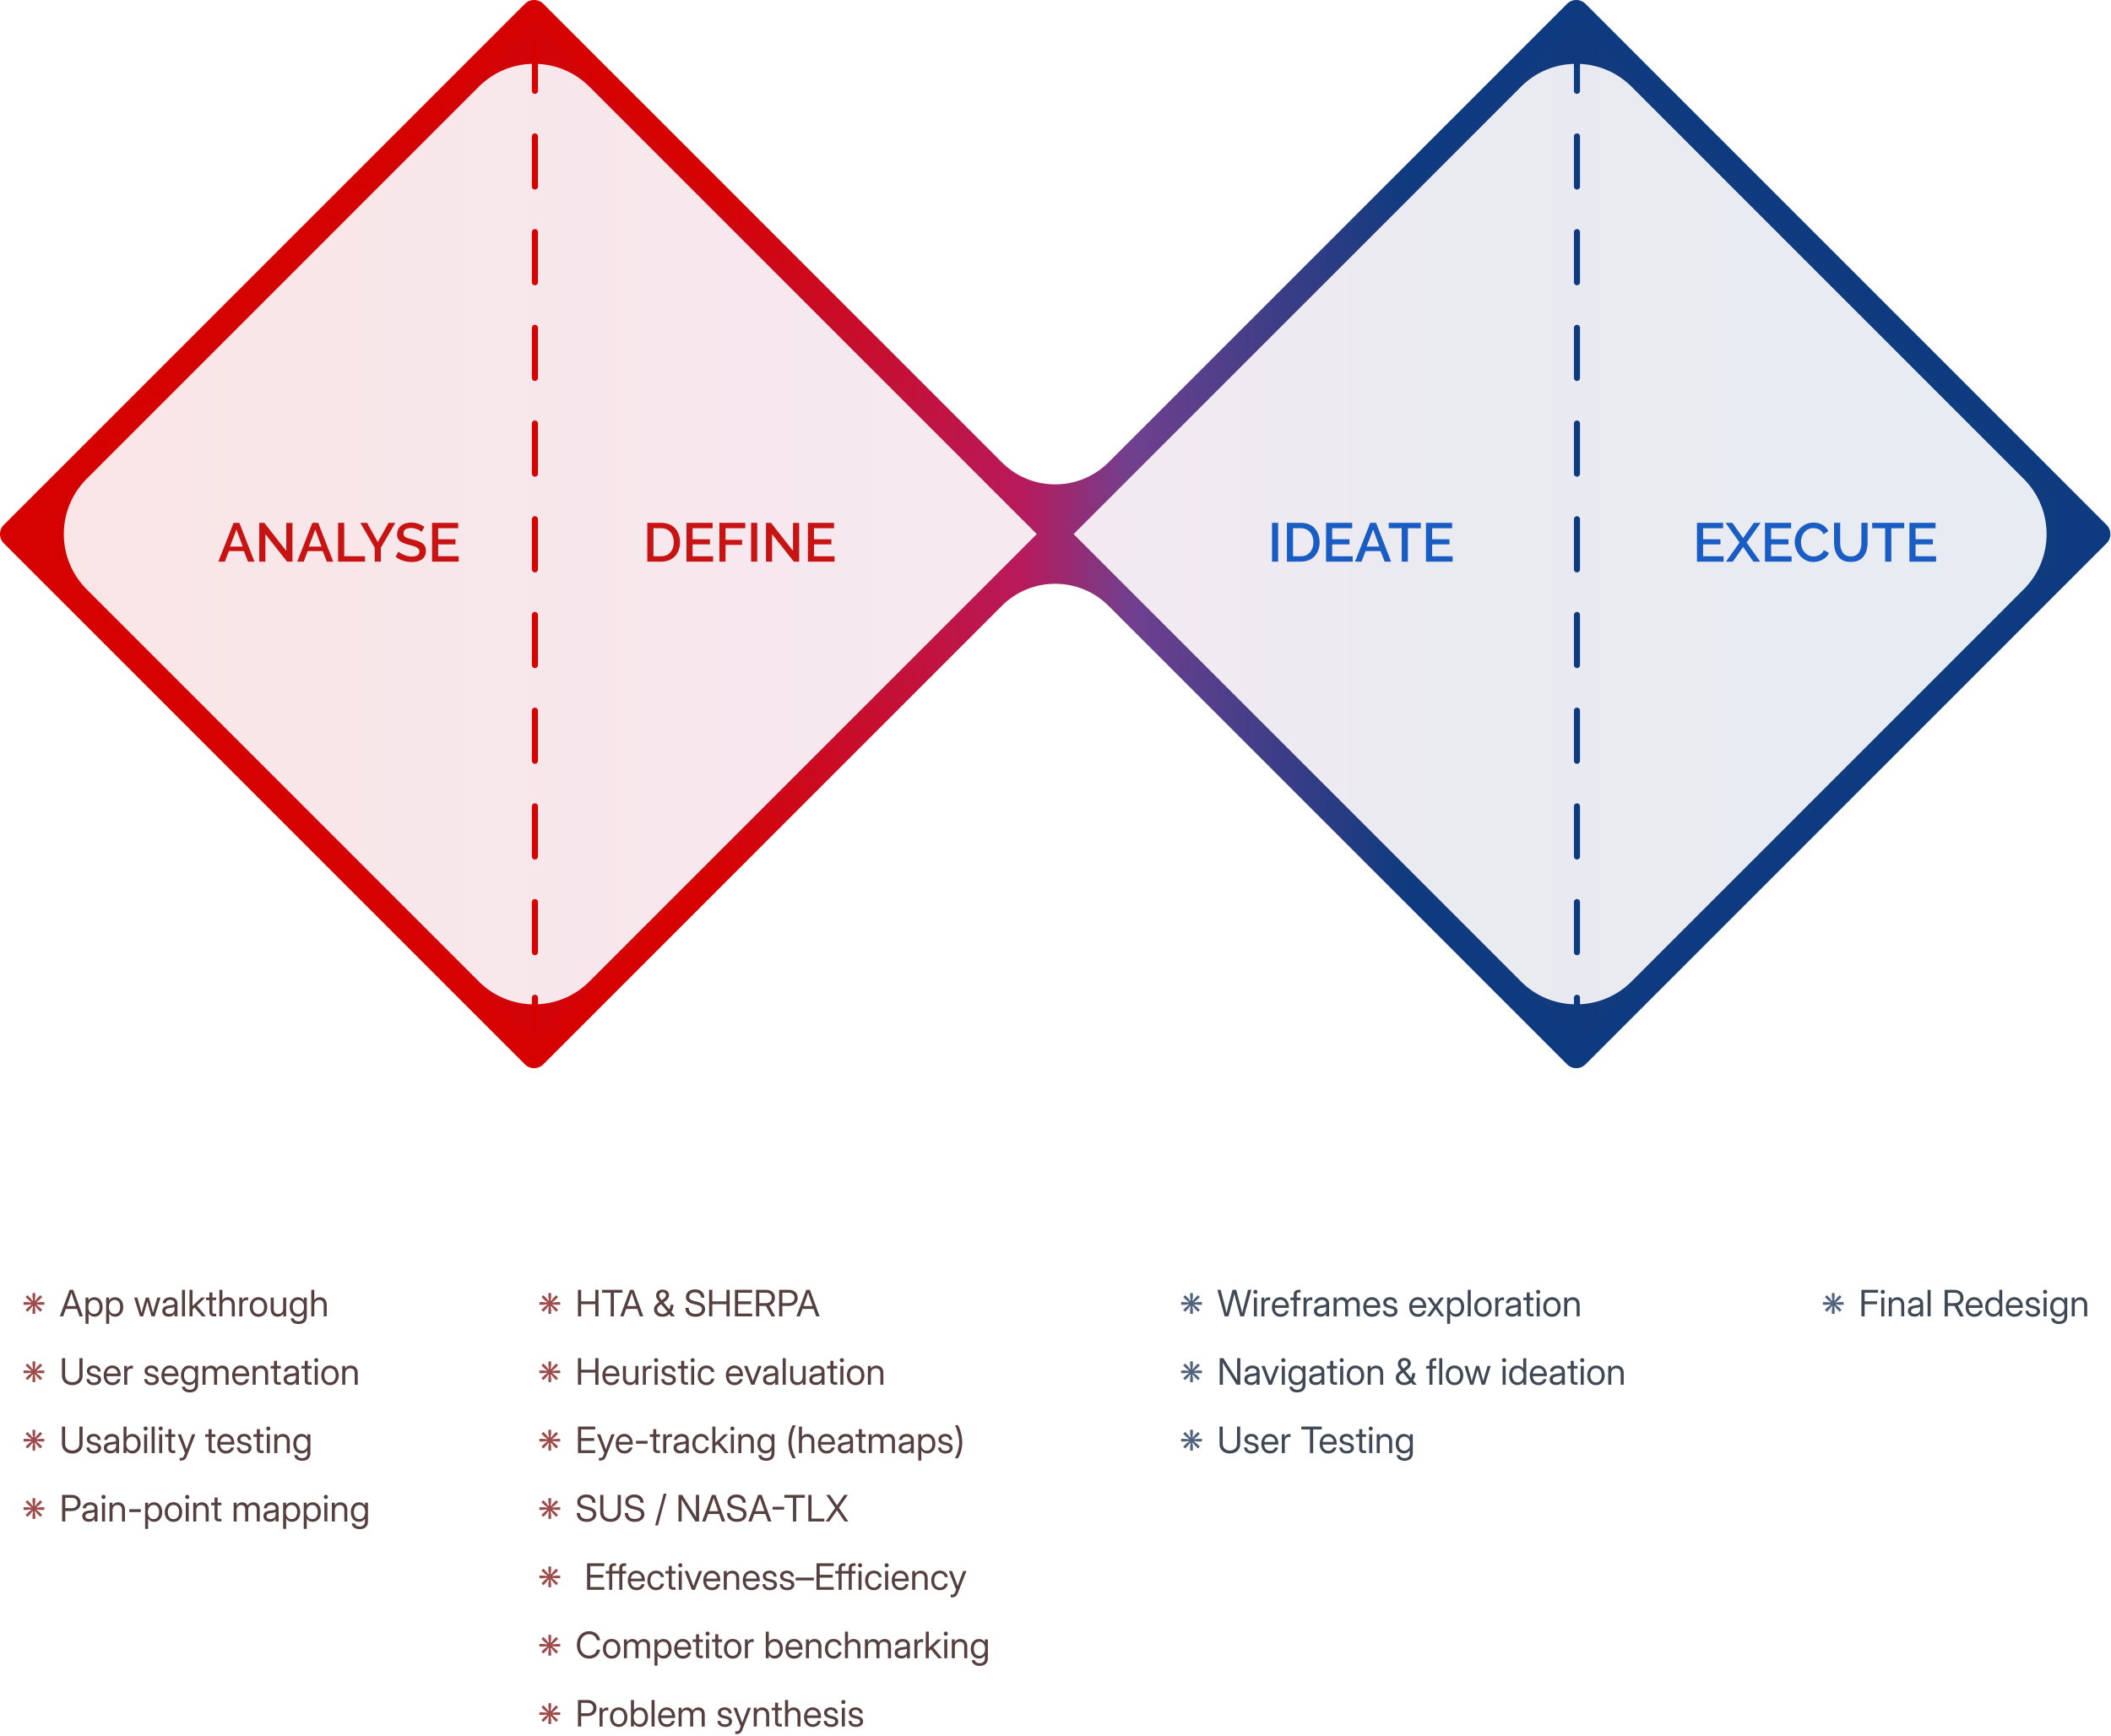 <svg xmlns="http://www.w3.org/2000/svg" width="2779" height="2285" fill="none"><path fill="#000" fill-opacity=".5" d="M31 1717.73v-3.46h5.443l4.419.58.32-.71-3.586-2.69-3.842-3.9 2.433-2.37 3.842 3.84 2.754 3.52.704-.32-.576-4.42v-5.44h3.458v5.44l-.576 4.42.704.32 2.754-3.52 3.842-3.84 2.433 2.37-3.842 3.9-3.586 2.69.32.71 4.419-.58h5.443v3.46h-5.443l-4.419-.51-.32.64 3.586 2.75 3.842 3.84-2.433 2.44-3.842-3.85-2.754-3.58-.704.32.576 4.42v5.44h-3.458v-5.44l.576-4.42-.704-.32-2.754 3.58-3.842 3.85-2.433-2.44 3.842-3.84 3.586-2.75-.32-.64-4.419.51H31Z"/><path fill="#D60201" fill-opacity=".4" d="M31 1717.73v-3.46h5.443l4.419.58.32-.71-3.586-2.69-3.842-3.9 2.433-2.37 3.842 3.84 2.754 3.52.704-.32-.576-4.42v-5.44h3.458v5.44l-.576 4.42.704.32 2.754-3.52 3.842-3.84 2.433 2.37-3.842 3.9-3.586 2.69.32.71 4.419-.58h5.443v3.46h-5.443l-4.419-.51-.32.64 3.586 2.75 3.842 3.84-2.433 2.44-3.842-3.85-2.754-3.58-.704.32.576 4.42v5.44h-3.458v-5.44l.576-4.42-.704-.32-2.754 3.58-3.842 3.85-2.433-2.44 3.842-3.84 3.586-2.75-.32-.64-4.419.51H31Z"/><path fill="#55403F" d="m78.749 1733 12.89-34.92h4.782l12.75 34.92h-4.5l-3.422-9.8H86.671l-3.516 9.8H78.75Zm9.258-13.55H99.96l-2.625-7.5c-.867-2.46-1.805-5.27-3.305-9.91-1.5 4.64-2.437 7.45-3.328 9.91l-2.695 7.5Zm24.586 23.35v-34.55h3.89v3.66h.047c1.594-2.77 4.617-4.13 7.828-4.13 6.446 0 10.735 5.2 10.735 12.84 0 7.62-4.289 12.85-10.735 12.85-3.211 0-5.953-1.36-7.734-4.22h-.047v13.55h-3.984Zm11.156-12.92c4.289 0 7.313-3.18 7.313-9.26 0-6.07-3.024-9.28-7.313-9.28-4.594 0-7.5 3.68-7.5 9.28 0 5.61 2.906 9.26 7.5 9.26Zm15.984 12.92v-34.55h3.891v3.66h.047c1.594-2.77 4.617-4.13 7.828-4.13 6.445 0 10.734 5.2 10.734 12.84 0 7.62-4.289 12.85-10.734 12.85-3.211 0-5.953-1.36-7.734-4.22h-.047v13.55h-3.985Zm11.157-12.92c4.289 0 7.312-3.18 7.312-9.26 0-6.07-3.023-9.28-7.312-9.28-4.594 0-7.5 3.68-7.5 9.28 0 5.61 2.906 9.26 7.5 9.26Zm33.422 3.12-7.688-24.75h4.172l3.117 10.87c.867 3 1.641 6.19 2.461 9.24.82-3.05 1.617-6.24 2.484-9.24l3.141-10.87h3.938l3.093 10.87c.844 2.98 1.617 6.1 2.438 9.12.82-3.02 1.617-6.14 2.484-9.12l3.188-10.87h4.172l-7.688 24.75h-4.172l-3.258-11.25c-.773-2.72-1.5-5.58-2.226-8.37-.727 2.79-1.453 5.65-2.25 8.37L188.39 1733h-4.078Zm37.968.38c-4.922 0-8.625-2.56-8.625-7.5 0-5.68 4.875-6.71 9.844-7.36 4.711-.64 6.234-.45 6.234-2.35v-.23c0-2.7-2.015-4.64-5.484-4.64-3.445 0-5.836 1.9-6.023 4.36h-4.055c.211-4.53 4.219-7.88 10.078-7.88 5.766 0 9.422 3.26 9.422 8.16V1733h-3.938v-3.52h-.093c-.914 1.79-2.86 3.9-7.36 3.9Zm.563-3.57c4.875 0 6.89-2.95 6.89-6.19v-3.09c-.609.56-3.586 1.01-6.421 1.41-2.86.4-5.579 1.38-5.579 4.17 0 2.32 1.946 3.7 5.11 3.7Zm20.719-31.73V1733h-3.985v-34.92h3.985Zm5.906 34.92v-34.92h3.984v21.3h.047l11.508-11.13h5.156l-10.898 10.59L270.96 1733h-5.063l-9.679-11.65-2.766 2.51v9.14h-3.984Zm35.179-24.75v3.42h-5.015V1727c0 1.92.68 2.58 2.719 2.58h2.296v3.42h-2.671c-4.243 0-6.329-1.85-6.329-5.58v-15.75h-4.406v-3.42h4.406v-6.75h3.985v6.75h5.015Zm8.133 10.27V1733h-3.984v-34.92h3.984v13.64c1.711-2.7 4.196-3.94 7.266-3.94 4.992 0 9.094 3.26 9.094 9.84V1733h-3.985v-15.09c0-4.29-2.156-6.47-5.859-6.47-3.609 0-6.516 2.08-6.516 7.08Zm22.266 14.48v-24.75h3.797v3.89h.094c.914-2.55 2.859-4.26 5.953-4.26.726 0 1.359.09 1.687.14v3.98c-.328-.09-1.289-.28-2.437-.28-2.743 0-5.11 1.85-5.11 6.05V1733h-3.984Zm25.219.56c-6.868 0-11.485-5.34-11.485-12.89 0-7.59 4.617-12.98 11.485-12.98 6.867 0 11.484 5.39 11.484 12.98 0 7.55-4.617 12.89-11.484 12.89Zm0-3.61c4.687 0 7.453-3.68 7.453-9.28 0-5.65-2.789-9.37-7.453-9.37s-7.453 3.7-7.453 9.37c0 5.63 2.765 9.28 7.453 9.28Zm25.218 3.52c-4.992 0-9.093-3.26-9.093-9.85v-15.37h3.984v15.09c0 4.29 2.156 6.47 5.859 6.47 3.61 0 6.516-2.08 6.516-7.08v-14.48h3.984V1733h-3.89v-3.63c-1.711 2.81-4.219 4.1-7.36 4.1Zm27.516 9.65c-5.578 0-9.797-2.62-10.406-7.5h4.078c.703 2.68 3.141 3.99 6.328 3.99 4.313 0 6.938-2.39 6.938-6.61v-3.75h-.024c-1.828 2.88-4.547 4.22-7.805 4.22-6.445 0-10.734-5.23-10.734-12.85 0-7.64 4.289-12.84 10.734-12.84 3.211 0 6.141 1.29 7.852 4.34h.023v-3.87h3.891V1733c0 7.31-5.109 10.12-10.875 10.12Zm-.281-13.24c4.594 0 7.5-3.65 7.5-9.26 0-5.6-2.906-9.28-7.5-9.28-4.289 0-7.313 3.21-7.313 9.28 0 6.08 3.024 9.26 7.313 9.26Zm21.047-11.36V1733h-3.985v-34.92h3.985v13.64c1.711-2.7 4.195-3.94 7.265-3.94 4.992 0 9.094 3.26 9.094 9.84V1733h-3.984v-15.09c0-4.29-2.157-6.47-5.86-6.47-3.609 0-6.515 2.08-6.515 7.08Z"/><path fill="#000" fill-opacity=".5" d="M31 1807.73v-3.46h5.443l4.419.58.32-.71-3.586-2.69-3.842-3.9 2.433-2.37 3.842 3.84 2.754 3.52.704-.32-.576-4.42v-5.44h3.458v5.44l-.576 4.42.704.32 2.754-3.52 3.842-3.84 2.433 2.37-3.842 3.9-3.586 2.69.32.71 4.419-.58h5.443v3.46h-5.443l-4.419-.51-.32.64 3.586 2.75 3.842 3.84-2.433 2.44-3.842-3.85-2.754-3.58-.704.32.576 4.42v5.44h-3.458v-5.44l.576-4.42-.704-.32-2.754 3.58-3.842 3.85-2.433-2.44 3.842-3.84 3.586-2.75-.32-.64-4.419.51H31Z"/><path fill="#D60201" fill-opacity=".4" d="M31 1807.73v-3.46h5.443l4.419.58.32-.71-3.586-2.69-3.842-3.9 2.433-2.37 3.842 3.84 2.754 3.52.704-.32-.576-4.42v-5.44h3.458v5.44l-.576 4.42.704.32 2.754-3.52 3.842-3.84 2.433 2.37-3.842 3.9-3.586 2.69.32.71 4.419-.58h5.443v3.46h-5.443l-4.419-.51-.32.64 3.586 2.75 3.842 3.84-2.433 2.44-3.842-3.85-2.754-3.58-.704.32.576 4.42v5.44h-3.458v-5.44l.576-4.42-.704-.32-2.754 3.58-3.842 3.85-2.433-2.44 3.842-3.84 3.586-2.75-.32-.64-4.419.51H31Z"/><path fill="#55403F" d="M95.155 1823.56c-8.226 0-13.594-5.25-13.594-12.42v-23.06h4.22v22.73c0 5.11 3.538 8.81 9.374 8.81s9.375-3.7 9.375-8.81v-22.73h4.219v23.06c0 7.17-5.367 12.42-13.594 12.42Zm28.453 0c-5.296 0-9.468-2.58-9.796-7.97h3.937c.281 2.96 2.297 4.55 5.766 4.55 3.422 0 5.554-1.59 5.554-3.8 0-1.87-1.523-2.95-3.726-3.46l-3.985-.94c-4.593-1.08-6.984-3.42-6.984-7.03 0-4.22 3.68-7.22 8.977-7.22 5.156 0 9.023 3.04 9.164 7.97h-3.891c-.047-2.63-2.086-4.55-5.273-4.55-3.047 0-4.993 1.69-4.993 3.8 0 1.87 1.454 2.97 3.844 3.54l3.985.93c4.734 1.13 6.89 3.31 6.89 6.87 0 4.59-4.078 7.31-9.469 7.31Zm24.375 0c-7.265 0-11.484-5.44-11.484-12.89 0-7.52 4.641-12.98 11.203-12.98 6.891 0 11.25 5.29 11.25 12.98v1.1h-18.515c.187 4.85 2.859 8.18 7.546 8.18 3.516 0 5.813-1.78 6.563-4.36h3.984c-.937 4.74-5.156 7.97-10.547 7.97Zm-7.5-15.21h14.485c-.422-4.36-3.188-7.1-7.266-7.1-4.055 0-6.797 2.74-7.219 7.1Zm23.016 14.65v-24.75h3.797v3.89h.094c.914-2.55 2.859-4.26 5.953-4.26.726 0 1.359.09 1.687.14v3.98c-.328-.09-1.289-.28-2.437-.28-2.742 0-5.11 1.85-5.11 6.05V1823h-3.984Zm36.094.56c-5.297 0-9.469-2.58-9.797-7.97h3.937c.282 2.96 2.297 4.55 5.766 4.55 3.422 0 5.555-1.59 5.555-3.8 0-1.87-1.524-2.95-3.727-3.46l-3.984-.94c-4.594-1.08-6.985-3.42-6.985-7.03 0-4.22 3.68-7.22 8.977-7.22 5.156 0 9.023 3.04 9.164 7.97h-3.891c-.046-2.63-2.086-4.55-5.273-4.55-3.047 0-4.992 1.69-4.992 3.8 0 1.87 1.453 2.97 3.844 3.54l3.984.93c4.734 1.13 6.891 3.31 6.891 6.87 0 4.59-4.079 7.31-9.469 7.31Zm24.375 0c-7.266 0-11.485-5.44-11.485-12.89 0-7.52 4.641-12.98 11.204-12.98 6.89 0 11.25 5.29 11.25 12.98v1.1h-18.516c.187 4.85 2.859 8.18 7.547 8.18 3.515 0 5.812-1.78 6.562-4.36h3.985c-.938 4.74-5.157 7.97-10.547 7.97Zm-7.5-15.21h14.484c-.422-4.36-3.187-7.1-7.265-7.1-4.055 0-6.797 2.74-7.219 7.1Zm33.375 24.77c-5.578 0-9.797-2.62-10.406-7.5h4.078c.703 2.68 3.14 3.99 6.328 3.99 4.312 0 6.937-2.39 6.937-6.61v-3.75h-.023c-1.828 2.88-4.547 4.22-7.805 4.22-6.445 0-10.734-5.23-10.734-12.85 0-7.64 4.289-12.84 10.734-12.84 3.211 0 6.141 1.29 7.852 4.34h.023v-3.87h3.891V1823c0 7.31-5.11 10.12-10.875 10.12Zm-.281-13.24c4.593 0 7.5-3.65 7.5-9.26 0-5.6-2.907-9.28-7.5-9.28-4.29 0-7.313 3.21-7.313 9.28 0 6.08 3.023 9.26 7.313 9.26Zm17.062 3.12v-24.75h3.891v4.01c1.57-2.91 4.312-4.48 7.336-4.48 3.398 0 6.07 1.97 7.101 4.45 1.36-2.53 4.125-4.45 7.805-4.45 4.523 0 8.226 2.91 8.226 9V1823h-3.984v-16.22c0-3.84-2.531-5.34-5.367-5.34-3.633 0-5.836 2.46-5.836 5.81V1823h-3.984v-16.64c0-2.95-2.227-4.92-5.227-4.92-3.117 0-5.977 2.2-5.977 6.47V1823h-3.984Zm50.484.56c-7.265 0-11.484-5.44-11.484-12.89 0-7.52 4.641-12.98 11.203-12.98 6.891 0 11.25 5.29 11.25 12.98v1.1h-18.515c.187 4.85 2.859 8.18 7.546 8.18 3.516 0 5.813-1.78 6.563-4.36h3.984c-.937 4.74-5.156 7.97-10.547 7.97Zm-7.5-15.21h14.485c-.422-4.36-3.188-7.1-7.266-7.1-4.055 0-6.797 2.74-7.219 7.1Zm27 .17V1823h-3.984v-24.75h3.891v3.63c1.711-2.81 4.218-4.1 7.359-4.1 4.992 0 9.094 3.26 9.094 9.84V1823h-3.985v-15.09c0-4.29-2.156-6.47-5.859-6.47-3.609 0-6.516 2.08-6.516 7.08Zm33.071-10.27v3.42h-5.016V1817c0 1.92.68 2.58 2.719 2.58h2.297v3.42h-2.672c-4.242 0-6.328-1.85-6.328-5.58v-15.75h-4.407v-3.42h4.407v-6.75h3.984v6.75h5.016Zm12.398 25.13c-4.922 0-8.625-2.56-8.625-7.5 0-5.68 4.875-6.71 9.844-7.36 4.711-.64 6.234-.45 6.234-2.35v-.23c0-2.7-2.015-4.64-5.484-4.64-3.445 0-5.836 1.9-6.024 4.36h-4.054c.211-4.53 4.219-7.88 10.078-7.88 5.766 0 9.422 3.26 9.422 8.16V1823h-3.938v-3.52h-.093c-.915 1.79-2.86 3.9-7.36 3.9Zm.563-3.57c4.875 0 6.89-2.95 6.89-6.19v-3.09c-.609.56-3.586 1.01-6.422 1.41-2.859.4-5.578 1.38-5.578 4.17 0 2.32 1.946 3.7 5.11 3.7Zm27.539-21.56v3.42h-5.016V1817c0 1.92.68 2.58 2.719 2.58h2.297v3.42h-2.672c-4.242 0-6.328-1.85-6.328-5.58v-15.75h-4.407v-3.42h4.407v-6.75h3.984v6.75h5.016Zm4.148 24.75v-24.75h3.985V1823h-3.985Zm1.992-29.58a2.721 2.721 0 0 1 0-5.44c1.5 0 2.719 1.22 2.719 2.72 0 1.5-1.219 2.72-2.719 2.72Zm18.118 30.14c-6.868 0-11.485-5.34-11.485-12.89 0-7.59 4.617-12.98 11.485-12.98 6.867 0 11.484 5.39 11.484 12.98 0 7.55-4.617 12.89-11.484 12.89Zm0-3.61c4.687 0 7.453-3.68 7.453-9.28 0-5.65-2.789-9.37-7.453-9.37-4.665 0-7.454 3.7-7.454 9.37 0 5.63 2.766 9.28 7.454 9.28Zm20.109-11.43V1823h-3.984v-24.75h3.89v3.63c1.711-2.81 4.219-4.1 7.36-4.1 4.992 0 9.093 3.26 9.093 9.84V1823h-3.984v-15.09c0-4.29-2.156-6.47-5.859-6.47-3.61 0-6.516 2.08-6.516 7.08Z"/><path fill="#000" fill-opacity=".5" d="M31 1897.73v-3.46h5.443l4.419.58.32-.71-3.586-2.69-3.842-3.9 2.433-2.37 3.842 3.84 2.754 3.52.704-.32-.576-4.42v-5.44h3.458v5.44l-.576 4.42.704.32 2.754-3.52 3.842-3.84 2.433 2.37-3.842 3.9-3.586 2.69.32.71 4.419-.58h5.443v3.46h-5.443l-4.419-.51-.32.64 3.586 2.75 3.842 3.84-2.433 2.44-3.842-3.85-2.754-3.58-.704.32.576 4.42v5.44h-3.458v-5.44l.576-4.42-.704-.32-2.754 3.58-3.842 3.85-2.433-2.44 3.842-3.84 3.586-2.75-.32-.64-4.419.51H31Z"/><path fill="#D60201" fill-opacity=".4" d="M31 1897.73v-3.46h5.443l4.419.58.32-.71-3.586-2.69-3.842-3.9 2.433-2.37 3.842 3.84 2.754 3.52.704-.32-.576-4.42v-5.44h3.458v5.44l-.576 4.42.704.32 2.754-3.52 3.842-3.84 2.433 2.37-3.842 3.9-3.586 2.69.32.71 4.419-.58h5.443v3.46h-5.443l-4.419-.51-.32.64 3.586 2.75 3.842 3.84-2.433 2.44-3.842-3.85-2.754-3.58-.704.32.576 4.42v5.44h-3.458v-5.44l.576-4.42-.704-.32-2.754 3.58-3.842 3.85-2.433-2.44 3.842-3.84 3.586-2.75-.32-.64-4.419.51H31Z"/><path fill="#55403F" d="M95.155 1913.56c-8.226 0-13.594-5.25-13.594-12.42v-23.06h4.22v22.73c0 5.11 3.538 8.81 9.374 8.81s9.375-3.7 9.375-8.81v-22.73h4.219v23.06c0 7.17-5.367 12.42-13.594 12.42Zm28.453 0c-5.296 0-9.468-2.58-9.796-7.97h3.937c.281 2.96 2.297 4.55 5.766 4.55 3.422 0 5.554-1.59 5.554-3.8 0-1.87-1.523-2.95-3.726-3.46l-3.985-.94c-4.593-1.08-6.984-3.42-6.984-7.03 0-4.22 3.68-7.22 8.977-7.22 5.156 0 9.023 3.04 9.164 7.97h-3.891c-.047-2.63-2.086-4.55-5.273-4.55-3.047 0-4.993 1.69-4.993 3.8 0 1.87 1.454 2.97 3.844 3.54l3.985.93c4.734 1.13 6.89 3.31 6.89 6.87 0 4.59-4.078 7.31-9.469 7.31Zm21.704-.18c-4.922 0-8.625-2.56-8.625-7.5 0-5.68 4.875-6.71 9.843-7.36 4.711-.64 6.235-.45 6.235-2.35v-.23c0-2.7-2.016-4.64-5.485-4.64-3.445 0-5.836 1.9-6.023 4.36h-4.055c.211-4.53 4.219-7.88 10.078-7.88 5.766 0 9.422 3.26 9.422 8.16V1913h-3.937v-3.52h-.094c-.914 1.79-2.859 3.9-7.359 3.9Zm.562-3.57c4.875 0 6.891-2.95 6.891-6.19v-3.09c-.61.56-3.586 1.01-6.422 1.41-2.86.4-5.578 1.38-5.578 4.17 0 2.32 1.945 3.7 5.109 3.7Zm28.5 3.66c-3.211 0-6.047-1.36-7.828-4.22h-.047v3.75h-3.891v-34.92h3.985v13.83h.047c1.593-2.77 4.523-4.13 7.734-4.13 6.445 0 10.734 5.2 10.734 12.84 0 7.62-4.289 12.85-10.734 12.85Zm-.609-3.59c4.289 0 7.312-3.18 7.312-9.26 0-6.07-3.023-9.28-7.312-9.28-4.594 0-7.5 3.68-7.5 9.28 0 5.61 2.906 9.26 7.5 9.26Zm15.984 3.12v-24.75h3.984V1913h-3.984Zm1.992-29.58c-1.5 0-2.719-1.22-2.719-2.72 0-1.5 1.219-2.72 2.719-2.72 1.5 0 2.719 1.22 2.719 2.72 0 1.5-1.219 2.72-2.719 2.72Zm11.883-5.34V1913h-3.984v-34.92h3.984Zm5.906 34.92v-24.75h3.985V1913h-3.985Zm1.992-29.58a2.721 2.721 0 0 1 0-5.44c1.5 0 2.719 1.22 2.719 2.72 0 1.5-1.219 2.72-2.719 2.72Zm19.172 4.83v3.42h-5.015V1907c0 1.92.679 2.58 2.718 2.58h2.297v3.42h-2.672c-4.242 0-6.328-1.85-6.328-5.58v-15.75h-4.406v-3.42h4.406v-6.75h3.985v6.75h5.015Zm5.743 34.55v-3.52h2.437c1.523 0 2.555-.91 3.352-2.98l1.359-3.51-9.586-24.54h4.313l5.343 14.25c.703 1.85 1.36 3.7 1.992 5.55.657-1.85 1.336-3.7 2.016-5.55l5.25-14.25h4.242l-11.414 29.34c-1.289 3.33-3.75 5.21-6.867 5.21h-2.437Zm47.179-34.55v3.42h-5.015V1907c0 1.92.679 2.58 2.718 2.58h2.297v3.42h-2.672c-4.242 0-6.328-1.85-6.328-5.58v-15.75h-4.406v-3.42h4.406v-6.75h3.985v6.75h5.015Zm13.899 25.31c-7.266 0-11.485-5.44-11.485-12.89 0-7.52 4.641-12.98 11.203-12.98 6.891 0 11.25 5.29 11.25 12.98v1.1h-18.515c.187 4.85 2.859 8.18 7.547 8.18 3.515 0 5.812-1.78 6.562-4.36h3.985c-.938 4.74-5.157 7.97-10.547 7.97Zm-7.5-15.21h14.484c-.422-4.36-3.187-7.1-7.266-7.1-4.054 0-6.796 2.74-7.218 7.1Zm31.64 15.21c-5.297 0-9.468-2.58-9.797-7.97h3.938c.281 2.96 2.297 4.55 5.766 4.55 3.421 0 5.554-1.59 5.554-3.8 0-1.87-1.523-2.95-3.726-3.46l-3.985-.94c-4.593-1.08-6.984-3.42-6.984-7.03 0-4.22 3.68-7.22 8.976-7.22 5.157 0 9.024 3.04 9.165 7.97h-3.891c-.047-2.63-2.086-4.55-5.274-4.55-3.046 0-4.992 1.69-4.992 3.8 0 1.87 1.453 2.97 3.844 3.54l3.984.93c4.735 1.13 6.891 3.31 6.891 6.87 0 4.59-4.078 7.31-9.469 7.31Zm25.43-25.31v3.42h-5.016V1907c0 1.92.68 2.58 2.719 2.58h2.297v3.42h-2.672c-4.242 0-6.328-1.85-6.328-5.58v-15.75h-4.406v-3.42h4.406v-6.75h3.984v6.75h5.016Zm4.148 24.75v-24.75h3.985V1913h-3.985Zm1.993-29.58c-1.5 0-2.719-1.22-2.719-2.72 0-1.5 1.219-2.72 2.719-2.72a2.721 2.721 0 0 1 0 5.44Zm11.882 15.1V1913h-3.984v-24.75h3.891v3.63c1.711-2.81 4.218-4.1 7.359-4.1 4.992 0 9.094 3.26 9.094 9.84V1913h-3.985v-15.09c0-4.29-2.156-6.47-5.859-6.47-3.609 0-6.516 2.08-6.516 7.08Zm32.625 24.6c-5.578 0-9.796-2.62-10.406-7.5h4.078c.703 2.68 3.141 3.99 6.328 3.99 4.313 0 6.938-2.39 6.938-6.61v-3.75h-.024c-1.828 2.88-4.546 4.22-7.804 4.22-6.446 0-10.735-5.23-10.735-12.85 0-7.64 4.289-12.84 10.735-12.84 3.211 0 6.14 1.29 7.851 4.34h.024v-3.87h3.89V1913c0 7.31-5.109 10.12-10.875 10.12Zm-.281-13.24c4.594 0 7.5-3.65 7.5-9.26 0-5.6-2.906-9.28-7.5-9.28-4.289 0-7.312 3.21-7.312 9.28 0 6.08 3.023 9.26 7.312 9.26Z"/><path fill="#000" fill-opacity=".5" d="M31 1987.73v-3.46h5.443l4.419.58.32-.71-3.586-2.69-3.842-3.9 2.433-2.37 3.842 3.84 2.754 3.52.704-.32-.576-4.42v-5.44h3.458v5.44l-.576 4.42.704.32 2.754-3.52 3.842-3.84 2.433 2.37-3.842 3.9-3.586 2.69.32.71 4.419-.58h5.443v3.46h-5.443l-4.419-.51-.32.64 3.586 2.75 3.842 3.84-2.433 2.44-3.842-3.85-2.754-3.58-.704.32.576 4.42v5.44h-3.458v-5.44l.576-4.42-.704-.32-2.754 3.58-3.842 3.85-2.433-2.44 3.842-3.84 3.586-2.75-.32-.64-4.419.51H31Z"/><path fill="#D60201" fill-opacity=".4" d="M31 1987.73v-3.46h5.443l4.419.58.32-.71-3.586-2.69-3.842-3.9 2.433-2.37 3.842 3.84 2.754 3.52.704-.32-.576-4.42v-5.44h3.458v5.44l-.576 4.42.704.32 2.754-3.52 3.842-3.84 2.433 2.37-3.842 3.9-3.586 2.69.32.71 4.419-.58h5.443v3.46h-5.443l-4.419-.51-.32.64 3.586 2.75 3.842 3.84-2.433 2.44-3.842-3.85-2.754-3.58-.704.32.576 4.42v5.44h-3.458v-5.44l.576-4.42-.704-.32-2.754 3.58-3.842 3.85-2.433-2.44 3.842-3.84 3.586-2.75-.32-.64-4.419.51H31Z"/><path fill="#55403F" d="M81.749 2003v-34.92h12.516c7.289 0 11.859 4.08 11.859 10.59 0 6.52-4.758 10.62-12.047 10.62h-8.11V2003H81.75Zm4.219-17.46h8.156c4.852 0 7.828-2.63 7.828-6.87s-2.976-6.84-7.828-6.84h-8.156v13.71Zm31.031 17.84c-4.922 0-8.625-2.56-8.625-7.5 0-5.68 4.875-6.71 9.844-7.36 4.711-.64 6.234-.45 6.234-2.35v-.23c0-2.7-2.015-4.64-5.484-4.64-3.446 0-5.836 1.9-6.024 4.36h-4.054c.211-4.53 4.218-7.88 10.078-7.88 5.765 0 9.422 3.26 9.422 8.16V2003h-3.938v-3.52h-.094c-.914 1.79-2.859 3.9-7.359 3.9Zm.563-3.57c4.875 0 6.89-2.95 6.89-6.19v-3.09c-.609.56-3.586 1.01-6.422 1.41-2.859.4-5.578 1.38-5.578 4.17 0 2.32 1.945 3.7 5.11 3.7Zm16.734 3.19v-24.75h3.984V2003h-3.984Zm1.992-29.58c-1.5 0-2.719-1.22-2.719-2.72 0-1.5 1.219-2.72 2.719-2.72 1.5 0 2.719 1.22 2.719 2.72 0 1.5-1.219 2.72-2.719 2.72Zm11.883 15.1V2003h-3.984v-24.75h3.89v3.63c1.711-2.81 4.219-4.1 7.36-4.1 4.992 0 9.093 3.26 9.093 9.84V2003h-3.984v-15.09c0-4.29-2.156-6.47-5.859-6.47-3.61 0-6.516 2.08-6.516 7.08Zm37.242-1.64v3.74h-15.281v-3.74h15.281Zm5.602 25.92v-34.55h3.89v3.66h.047c1.594-2.77 4.617-4.13 7.828-4.13 6.446 0 10.735 5.2 10.735 12.84 0 7.62-4.289 12.85-10.735 12.85-3.211 0-5.953-1.36-7.734-4.22h-.047v13.55h-3.984Zm11.156-12.92c4.289 0 7.312-3.18 7.312-9.26 0-6.07-3.023-9.28-7.312-9.28-4.594 0-7.5 3.68-7.5 9.28 0 5.61 2.906 9.26 7.5 9.26Zm26.203 3.68c-6.867 0-11.484-5.34-11.484-12.89 0-7.59 4.617-12.98 11.484-12.98s11.484 5.39 11.484 12.98c0 7.55-4.617 12.89-11.484 12.89Zm0-3.61c4.688 0 7.453-3.68 7.453-9.28 0-5.65-2.789-9.37-7.453-9.37s-7.453 3.7-7.453 9.37c0 5.63 2.766 9.28 7.453 9.28Zm16.125 3.05v-24.75h3.984V2003h-3.984Zm1.992-29.58c-1.5 0-2.719-1.22-2.719-2.72 0-1.5 1.219-2.72 2.719-2.72 1.5 0 2.719 1.22 2.719 2.72 0 1.5-1.219 2.72-2.719 2.72Zm11.883 15.1V2003h-3.984v-24.75h3.89v3.63c1.711-2.81 4.219-4.1 7.36-4.1 4.992 0 9.093 3.26 9.093 9.84V2003h-3.984v-15.09c0-4.29-2.156-6.47-5.859-6.47-3.61 0-6.516 2.08-6.516 7.08Zm33.07-10.27v3.42h-5.015V1997c0 1.92.679 2.58 2.718 2.58h2.297v3.42h-2.672c-4.242 0-6.328-1.85-6.328-5.58v-15.75h-4.406v-3.42h4.406v-6.75h3.985v6.75h5.015Zm16.149 24.75v-24.75h3.89v4.01c1.571-2.91 4.313-4.48 7.336-4.48 3.399 0 6.071 1.97 7.102 4.45 1.359-2.53 4.125-4.45 7.805-4.45 4.523 0 8.226 2.91 8.226 9V2003h-3.984v-16.22c0-3.84-2.531-5.34-5.367-5.34-3.633 0-5.836 2.46-5.836 5.81V2003h-3.985v-16.64c0-2.95-2.226-4.92-5.226-4.92-3.117 0-5.977 2.2-5.977 6.47V2003h-3.984Zm47.812.38c-4.922 0-8.625-2.56-8.625-7.5 0-5.68 4.875-6.71 9.844-7.36 4.711-.64 6.234-.45 6.234-2.35v-.23c0-2.7-2.015-4.64-5.484-4.64-3.445 0-5.836 1.9-6.023 4.36h-4.055c.211-4.53 4.219-7.88 10.078-7.88 5.766 0 9.422 3.26 9.422 8.16V2003h-3.938v-3.52h-.093c-.914 1.79-2.86 3.9-7.36 3.9Zm.563-3.57c4.875 0 6.89-2.95 6.89-6.19v-3.09c-.609.56-3.586 1.01-6.421 1.41-2.86.4-5.579 1.38-5.579 4.17 0 2.32 1.946 3.7 5.11 3.7Zm16.734 12.99v-34.55h3.891v3.66h.047c1.593-2.77 4.617-4.13 7.828-4.13 6.445 0 10.734 5.2 10.734 12.84 0 7.62-4.289 12.85-10.734 12.85-3.211 0-5.953-1.36-7.735-4.22h-.046v13.55h-3.985Zm11.156-12.92c4.289 0 7.313-3.18 7.313-9.26 0-6.07-3.024-9.28-7.313-9.28-4.593 0-7.5 3.68-7.5 9.28 0 5.61 2.907 9.26 7.5 9.26Zm15.985 12.92v-34.55h3.89v3.66h.047c1.594-2.77 4.617-4.13 7.828-4.13 6.446 0 10.735 5.2 10.735 12.84 0 7.62-4.289 12.85-10.735 12.85-3.211 0-5.953-1.36-7.734-4.22h-.047v13.55h-3.984Zm11.156-12.92c4.289 0 7.313-3.18 7.313-9.26 0-6.07-3.024-9.28-7.313-9.28-4.594 0-7.5 3.68-7.5 9.28 0 5.61 2.906 9.26 7.5 9.26Zm15.984 3.12v-24.75h3.985V2003h-3.985Zm1.993-29.58c-1.5 0-2.719-1.22-2.719-2.72 0-1.5 1.219-2.72 2.719-2.72a2.721 2.721 0 0 1 0 5.44Zm11.882 15.1V2003h-3.984v-24.75h3.891v3.63c1.711-2.81 4.218-4.1 7.359-4.1 4.992 0 9.094 3.26 9.094 9.84V2003h-3.985v-15.09c0-4.29-2.156-6.47-5.859-6.47-3.609 0-6.516 2.08-6.516 7.08Zm32.625 24.6c-5.578 0-9.796-2.62-10.406-7.5h4.078c.703 2.68 3.141 3.99 6.328 3.99 4.313 0 6.938-2.39 6.938-6.61v-3.75h-.024c-1.828 2.88-4.546 4.22-7.804 4.22-6.446 0-10.735-5.23-10.735-12.85 0-7.64 4.289-12.84 10.735-12.84 3.211 0 6.14 1.29 7.851 4.34h.024v-3.87h3.89V2003c0 7.31-5.109 10.12-10.875 10.12Zm-.281-13.24c4.594 0 7.5-3.65 7.5-9.26 0-5.6-2.906-9.28-7.5-9.28-4.289 0-7.312 3.21-7.312 9.28 0 6.08 3.023 9.26 7.312 9.26Z"/><path fill="#000" fill-opacity=".5" d="M710.094 1717.73v-3.46h5.443l4.419.58.32-.71-3.586-2.69-3.843-3.9 2.434-2.37 3.842 3.84 2.754 3.52.704-.32-.576-4.42v-5.44h3.458v5.44l-.577 4.42.705.32 2.753-3.52 3.843-3.84 2.433 2.37-3.842 3.9-3.586 2.69.32.71 4.419-.58h5.443v3.46h-5.443l-4.419-.51-.32.64 3.586 2.75 3.842 3.84-2.433 2.44-3.843-3.85-2.753-3.58-.705.32.577 4.42v5.44h-3.458v-5.44l.576-4.42-.704-.32-2.754 3.58-3.842 3.85-2.434-2.44 3.843-3.84 3.586-2.75-.32-.64-4.419.51h-5.443Z"/><path fill="#D60201" fill-opacity=".4" d="M710.094 1717.73v-3.46h5.443l4.419.58.32-.71-3.586-2.69-3.843-3.9 2.434-2.37 3.842 3.84 2.754 3.52.704-.32-.576-4.42v-5.44h3.458v5.44l-.577 4.42.705.32 2.753-3.52 3.843-3.84 2.433 2.37-3.842 3.9-3.586 2.69.32.71 4.419-.58h5.443v3.46h-5.443l-4.419-.51-.32.64 3.586 2.75 3.842 3.84-2.433 2.44-3.843-3.85-2.753-3.58-.705.32.577 4.42v5.44h-3.458v-5.44l.576-4.42-.704-.32-2.754 3.58-3.842 3.85-2.434-2.44 3.843-3.84 3.586-2.75-.32-.64-4.419.51h-5.443Z"/><path fill="#55403F" d="M760.843 1733v-34.92h4.219v15.16h18.609v-15.16h4.219V1733h-4.219v-16.01h-18.609V1733h-4.219Zm31.687-31.17v-3.75h26.953v3.75H808.14V1733h-4.219v-31.17H792.53Zm23.907 31.17 12.89-34.92h4.781l12.75 34.92h-4.5l-3.421-9.8h-14.579l-3.515 9.8h-4.406Zm9.257-13.55h11.953l-2.625-7.5c-.867-2.46-1.804-5.27-3.304-9.91-1.5 4.64-2.438 7.45-3.328 9.91l-2.696 7.5Zm46.43 14.02c-6.609 0-11.109-3.94-11.109-9.75 0-3.45 1.547-5.6 6.961-9.68-3.305-4.17-4.219-5.98-4.219-8.42 0-4.75 3.445-7.87 8.531-7.87 4.992 0 8.461 3 8.461 7.31 0 2.89-1.523 5.42-4.641 7.74l-2.578 1.92 7.5 9.14a13.036 13.036 0 0 0 1.547-6.14h3.891c0 3.63-.961 6.82-2.813 9.35l4.875 5.93h-4.875l-2.461-2.95c-2.109 2.13-5.531 3.42-9.07 3.42Zm6.586-6.45-8.273-9.96-.024-.02-1.289.96c-2.812 2.11-3.984 3.75-3.984 5.77 0 3.28 3.164 6.18 7.031 6.18 2.414 0 4.711-1.12 6.539-2.93Zm-7.617-15.3 2.742-2.04c1.852-1.38 2.789-2.95 2.789-4.5 0-2.18-1.852-3.96-4.336-3.96s-4.453 1.8-4.453 4.48c0 1.68.773 2.95 3.258 6.02Zm44.437 21.84c-8.062 0-13.172-4.54-13.172-11.81h4.313c0 4.99 3.258 7.97 8.859 7.97 5.086 0 8.438-2.39 8.438-6.14 0-2.91-1.875-4.6-6.914-5.84l-3.914-.96c-7.125-1.76-10.078-4.52-10.078-9.28 0-6.02 4.757-9.98 12.046-9.98 7.266 0 11.907 4.17 12.094 10.87h-4.172c-.258-4.36-3.328-7.01-8.062-7.01-4.524 0-7.735 2.44-7.735 5.91 0 2.72 1.946 4.29 7.008 5.55l3.961.99c6.797 1.69 9.985 4.69 9.985 9.56 0 6.07-5.063 10.17-12.657 10.17Zm17.953-.56v-34.92h4.219v15.16h18.61v-15.16h4.218V1733h-4.218v-16.01h-18.61V1733h-4.219Zm33.985 0v-34.92h22.711v3.75h-18.492v11.41h17.132v3.75h-17.132v12.26h18.492v3.75h-22.711Zm27.844 0v-34.92h12.958c7.29 0 11.86 4.08 11.86 10.59 0 4.99-2.86 8.53-7.43 9.94l7.85 14.39h-4.92l-7.36-13.71h-8.74V1733h-4.218Zm4.218-17.46h8.65c4.83 0 7.78-2.63 7.78-6.87s-2.98-6.84-7.83-6.84h-8.6v13.71Zm26.16 17.46v-34.92h12.51c7.29 0 11.86 4.08 11.86 10.59 0 6.52-4.76 10.62-12.05 10.62h-8.1V1733h-4.22Zm4.22-17.46h8.15c4.85 0 7.83-2.63 7.83-6.87s-2.98-6.84-7.83-6.84h-8.15v13.71Zm18.6 17.46 12.9-34.92h4.78l12.75 34.92h-4.5l-3.43-9.8h-14.57l-3.52 9.8h-4.41Zm9.26-13.55h11.96l-2.63-7.5c-.87-2.46-1.8-5.27-3.3-9.91-1.5 4.64-2.44 7.45-3.33 9.91l-2.7 7.5Z"/><path fill="#000" fill-opacity=".5" d="M710.094 1807.73v-3.46h5.443l4.419.58.32-.71-3.586-2.69-3.843-3.9 2.434-2.37 3.842 3.84 2.754 3.52.704-.32-.576-4.42v-5.44h3.458v5.44l-.577 4.42.705.32 2.753-3.52 3.843-3.84 2.433 2.37-3.842 3.9-3.586 2.69.32.71 4.419-.58h5.443v3.46h-5.443l-4.419-.51-.32.64 3.586 2.75 3.842 3.84-2.433 2.44-3.843-3.85-2.753-3.58-.705.32.577 4.42v5.44h-3.458v-5.44l.576-4.42-.704-.32-2.754 3.58-3.842 3.85-2.434-2.44 3.843-3.84 3.586-2.75-.32-.64-4.419.51h-5.443Z"/><path fill="#D60201" fill-opacity=".4" d="M710.094 1807.73v-3.46h5.443l4.419.58.32-.71-3.586-2.69-3.843-3.9 2.434-2.37 3.842 3.84 2.754 3.52.704-.32-.576-4.42v-5.44h3.458v5.44l-.577 4.42.705.32 2.753-3.52 3.843-3.84 2.433 2.37-3.842 3.9-3.586 2.69.32.71 4.419-.58h5.443v3.46h-5.443l-4.419-.51-.32.64 3.586 2.75 3.842 3.84-2.433 2.44-3.843-3.85-2.753-3.58-.705.32.577 4.42v5.44h-3.458v-5.44l.576-4.42-.704-.32-2.754 3.58-3.842 3.85-2.434-2.44 3.843-3.84 3.586-2.75-.32-.64-4.419.51h-5.443Z"/><path fill="#55403F" d="M760.843 1823v-34.92h4.219v15.16h18.609v-15.16h4.219V1823h-4.219v-16.01h-18.609V1823h-4.219Zm43.687.56c-7.265 0-11.484-5.44-11.484-12.89 0-7.52 4.641-12.98 11.203-12.98 6.891 0 11.25 5.29 11.25 12.98v1.1h-18.516c.188 4.85 2.86 8.18 7.547 8.18 3.516 0 5.813-1.78 6.563-4.36h3.984c-.937 4.74-5.156 7.97-10.547 7.97Zm-7.5-15.21h14.485c-.422-4.36-3.188-7.1-7.266-7.1-4.055 0-6.797 2.74-7.219 7.1Zm32.11 15.12c-4.993 0-9.094-3.26-9.094-9.85v-15.37h3.984v15.09c0 4.29 2.157 6.47 5.86 6.47 3.609 0 6.515-2.08 6.515-7.08v-14.48h3.985V1823h-3.891v-3.63c-1.711 2.81-4.219 4.1-7.359 4.1Zm17.156-.47v-24.75h3.797v3.89h.094c.914-2.55 2.859-4.26 5.953-4.26.726 0 1.359.09 1.687.14v3.98c-.328-.09-1.289-.28-2.437-.28-2.743 0-5.11 1.85-5.11 6.05V1823h-3.984Zm15.469 0v-24.75h3.984V1823h-3.984Zm1.992-29.58c-1.5 0-2.719-1.22-2.719-2.72 0-1.5 1.219-2.72 2.719-2.72 1.5 0 2.719 1.22 2.719 2.72 0 1.5-1.219 2.72-2.719 2.72Zm16.523 30.14c-5.297 0-9.468-2.58-9.797-7.97h3.938c.281 2.96 2.297 4.55 5.766 4.55 3.421 0 5.554-1.59 5.554-3.8 0-1.87-1.523-2.95-3.726-3.46l-3.985-.94c-4.593-1.08-6.984-3.42-6.984-7.03 0-4.22 3.68-7.22 8.976-7.22 5.157 0 9.024 3.04 9.165 7.97h-3.891c-.047-2.63-2.086-4.55-5.274-4.55-3.046 0-4.992 1.69-4.992 3.8 0 1.87 1.453 2.97 3.844 3.54l3.984.93c4.735 1.13 6.891 3.31 6.891 6.87 0 4.59-4.078 7.31-9.469 7.31Zm25.43-25.31v3.42h-5.016V1817c0 1.92.68 2.58 2.719 2.58h2.297v3.42h-2.672c-4.242 0-6.328-1.85-6.328-5.58v-15.75h-4.406v-3.42h4.406v-6.75h3.984v6.75h5.016Zm4.148 24.75v-24.75h3.985V1823h-3.985Zm1.993-29.58c-1.5 0-2.719-1.22-2.719-2.72 0-1.5 1.219-2.72 2.719-2.72a2.721 2.721 0 0 1 0 5.44Zm18.117 30.14c-6.867 0-11.485-5.34-11.485-12.89 0-7.59 4.618-12.98 11.485-12.98 5.625 0 9.75 3.63 10.429 8.62h-4.031c-.586-2.9-2.742-5.01-6.398-5.01-4.664 0-7.453 3.7-7.453 9.37 0 5.63 2.765 9.28 7.453 9.28 3.703 0 5.554-1.99 6.328-5.01h4.101c-.679 4.87-4.851 8.62-10.429 8.62Zm37.125 0c-7.266 0-11.485-5.44-11.485-12.89 0-7.52 4.641-12.98 11.204-12.98 6.89 0 11.25 5.29 11.25 12.98v1.1h-18.516c.187 4.85 2.859 8.18 7.547 8.18 3.515 0 5.812-1.78 6.562-4.36h3.985c-.938 4.74-5.157 7.97-10.547 7.97Zm-7.5-15.21h14.484c-.422-4.36-3.187-7.1-7.265-7.1-4.055 0-6.797 2.74-7.219 7.1Zm29.39 14.65-9.562-24.75h4.312l5.344 14.25c.703 1.9 1.36 3.8 1.992 5.7.657-1.9 1.289-3.8 1.993-5.7l5.273-14.25h4.245l-9.565 24.75h-4.032Zm24.097.38c-4.92 0-8.63-2.56-8.63-7.5 0-5.68 4.88-6.71 9.85-7.36 4.71-.64 6.23-.45 6.23-2.35v-.23c0-2.7-2.02-4.64-5.48-4.64-3.45 0-5.84 1.9-6.03 4.36h-4.05c.21-4.53 4.22-7.88 10.08-7.88 5.76 0 9.42 3.26 9.42 8.16V1823h-3.94v-3.52h-.09c-.92 1.79-2.86 3.9-7.36 3.9Zm.56-3.57c4.87 0 6.89-2.95 6.89-6.19v-3.09c-.61.56-3.59 1.01-6.42 1.41-2.86.4-5.58 1.38-5.58 4.17 0 2.32 1.95 3.7 5.11 3.7Zm20.72-31.73V1823h-3.99v-34.92h3.99Zm15 35.39c-4.99 0-9.1-3.26-9.1-9.85v-15.37h3.99v15.09c0 4.29 2.16 6.47 5.86 6.47 3.61 0 6.51-2.08 6.51-7.08v-14.48h3.99V1823h-3.89v-3.63c-1.71 2.81-4.22 4.1-7.36 4.1Zm24.7-.09c-4.92 0-8.62-2.56-8.62-7.5 0-5.68 4.87-6.71 9.84-7.36 4.71-.64 6.23-.45 6.23-2.35v-.23c0-2.7-2.01-4.64-5.48-4.64-3.45 0-5.84 1.9-6.02 4.36h-4.06c.21-4.53 4.22-7.88 10.08-7.88 5.77 0 9.42 3.26 9.42 8.16V1823h-3.94v-3.52h-.09c-.91 1.79-2.86 3.9-7.36 3.9Zm.56-3.57c4.88 0 6.89-2.95 6.89-6.19v-3.09c-.6.56-3.58 1.01-6.42 1.41-2.86.4-5.58 1.38-5.58 4.17 0 2.32 1.95 3.7 5.11 3.7Zm27.54-21.56v3.42h-5.01V1817c0 1.92.68 2.58 2.72 2.58h2.29v3.42h-2.67c-4.24 0-6.33-1.85-6.33-5.58v-15.75h-4.4v-3.42h4.4v-6.75h3.99v6.75h5.01Zm4.15 24.75v-24.75h3.99V1823h-3.99Zm1.99-29.58c-1.5 0-2.72-1.22-2.72-2.72 0-1.5 1.22-2.72 2.72-2.72 1.5 0 2.72 1.22 2.72 2.72 0 1.5-1.22 2.72-2.72 2.72Zm18.12 30.14c-6.87 0-11.48-5.34-11.48-12.89 0-7.59 4.61-12.98 11.48-12.98s11.49 5.39 11.49 12.98c0 7.55-4.62 12.89-11.49 12.89Zm0-3.61c4.69 0 7.45-3.68 7.45-9.28 0-5.65-2.79-9.37-7.45-9.37s-7.45 3.7-7.45 9.37c0 5.63 2.76 9.28 7.45 9.28Zm20.11-11.43V1823h-3.98v-24.75h3.89v3.63c1.71-2.81 4.22-4.1 7.36-4.1 4.99 0 9.09 3.26 9.09 9.84V1823h-3.98v-15.09c0-4.29-2.16-6.47-5.86-6.47-3.61 0-6.52 2.08-6.52 7.08Z"/><path fill="#000" fill-opacity=".5" d="M710.094 1897.73v-3.46h5.443l4.419.58.32-.71-3.586-2.69-3.843-3.9 2.434-2.37 3.842 3.84 2.754 3.52.704-.32-.576-4.42v-5.44h3.458v5.44l-.577 4.42.705.32 2.753-3.52 3.843-3.84 2.433 2.37-3.842 3.9-3.586 2.69.32.71 4.419-.58h5.443v3.46h-5.443l-4.419-.51-.32.64 3.586 2.75 3.842 3.84-2.433 2.44-3.843-3.85-2.753-3.58-.705.32.577 4.42v5.44h-3.458v-5.44l.576-4.42-.704-.32-2.754 3.58-3.842 3.85-2.434-2.44 3.843-3.84 3.586-2.75-.32-.64-4.419.51h-5.443Z"/><path fill="#D60201" fill-opacity=".4" d="M710.094 1897.73v-3.46h5.443l4.419.58.32-.71-3.586-2.69-3.843-3.9 2.434-2.37 3.842 3.84 2.754 3.52.704-.32-.576-4.42v-5.44h3.458v5.44l-.577 4.42.705.32 2.753-3.52 3.843-3.84 2.433 2.37-3.842 3.9-3.586 2.69.32.71 4.419-.58h5.443v3.46h-5.443l-4.419-.51-.32.64 3.586 2.75 3.842 3.84-2.433 2.44-3.843-3.85-2.753-3.58-.705.32.577 4.42v5.44h-3.458v-5.44l.576-4.42-.704-.32-2.754 3.58-3.842 3.85-2.434-2.44 3.843-3.84 3.586-2.75-.32-.64-4.419.51h-5.443Z"/><path fill="#55403F" d="M760.843 1913v-34.92h22.711v3.75h-18.492v11.41h17.132v3.75h-17.132v12.26h18.492v3.75h-22.711Zm27.515 9.8v-3.52h2.438c1.523 0 2.555-.91 3.351-2.98l1.36-3.51-9.586-24.54h4.312l5.344 14.25c.703 1.85 1.36 3.7 1.992 5.55.657-1.85 1.336-3.7 2.016-5.55l5.25-14.25h4.242l-11.414 29.34c-1.289 3.33-3.75 5.21-6.867 5.21h-2.438Zm33.657-9.24c-7.266 0-11.485-5.44-11.485-12.89 0-7.52 4.641-12.98 11.203-12.98 6.891 0 11.25 5.29 11.25 12.98v1.1h-18.515c.187 4.85 2.859 8.18 7.547 8.18 3.515 0 5.812-1.78 6.562-4.36h3.985c-.938 4.74-5.157 7.97-10.547 7.97Zm-7.5-15.21h14.484c-.422-4.36-3.187-7.1-7.266-7.1-4.054 0-6.796 2.74-7.218 7.1Zm37.992-1.47v3.74h-15.281v-3.74h15.281Zm16.406-8.63v3.42h-5.016V1907c0 1.92.68 2.58 2.719 2.58h2.297v3.42h-2.672c-4.242 0-6.328-1.85-6.328-5.58v-15.75h-4.406v-3.42h4.406v-6.75h3.984v6.75h5.016Zm4.149 24.75v-24.75h3.796v3.89h.094c.914-2.55 2.86-4.26 5.953-4.26.727 0 1.36.09 1.688.14v3.98c-.328-.09-1.289-.28-2.438-.28-2.742 0-5.109 1.85-5.109 6.05V1913h-3.984Zm22.265.38c-4.922 0-8.625-2.56-8.625-7.5 0-5.68 4.875-6.71 9.844-7.36 4.711-.64 6.234-.45 6.234-2.35v-.23c0-2.7-2.015-4.64-5.484-4.64-3.445 0-5.836 1.9-6.024 4.36h-4.054c.211-4.53 4.219-7.88 10.078-7.88 5.766 0 9.422 3.26 9.422 8.16V1913h-3.938v-3.52h-.093c-.915 1.79-2.86 3.9-7.36 3.9Zm.563-3.57c4.875 0 6.89-2.95 6.89-6.19v-3.09c-.609.56-3.586 1.01-6.422 1.41-2.859.4-5.578 1.38-5.578 4.17 0 2.32 1.946 3.7 5.11 3.7Zm26.953 3.75c-6.867 0-11.485-5.34-11.485-12.89 0-7.59 4.618-12.98 11.485-12.98 5.625 0 9.75 3.63 10.429 8.62h-4.031c-.586-2.9-2.742-5.01-6.398-5.01-4.664 0-7.453 3.7-7.453 9.37 0 5.63 2.765 9.28 7.453 9.28 3.703 0 5.554-1.99 6.328-5.01h4.101c-.679 4.87-4.851 8.62-10.429 8.62Zm14.906-.56v-34.92h3.984v21.3h.047l11.508-11.13h5.156l-10.898 10.59 11.695 14.16h-5.062l-9.68-11.65-2.766 2.51v9.14h-3.984Zm24.375 0v-24.75h3.984V1913h-3.984Zm1.992-29.58c-1.5 0-2.719-1.22-2.719-2.72 0-1.5 1.219-2.72 2.719-2.72 1.5 0 2.719 1.22 2.719 2.72 0 1.5-1.219 2.72-2.719 2.72Zm11.883 15.1V1913h-3.984v-24.75h3.89v3.63c1.711-2.81 4.219-4.1 7.36-4.1 4.992 0 9.093 3.26 9.093 9.84V1913h-3.984v-15.09c0-4.29-2.156-6.47-5.859-6.47-3.61 0-6.516 2.08-6.516 7.08Zm32.621 24.6c-5.57 0-9.793-2.62-10.402-7.5h4.082c.7 2.68 3.14 3.99 6.32 3.99 4.32 0 6.94-2.39 6.94-6.61v-3.75h-.02c-1.83 2.88-4.55 4.22-7.81 4.22-6.44 0-10.731-5.23-10.731-12.85 0-7.64 4.291-12.84 10.731-12.84 3.21 0 6.14 1.29 7.85 4.34h.03v-3.87h3.89V1913c0 7.31-5.11 10.12-10.88 10.12Zm-.28-13.24c4.6 0 7.5-3.65 7.5-9.26 0-5.6-2.9-9.28-7.5-9.28-4.29 0-7.31 3.21-7.31 9.28 0 6.08 3.02 9.26 7.31 9.26Zm29.58-10.76c0-7.94 2.34-17.34 5.67-22.82h3.89c-3.42 6.86-5.53 15.61-5.53 22.82 0 6.52 1.74 13.04 5.53 20.77h-3.89c-3.7-6.3-5.67-13.5-5.67-20.77Zm17.81-.6V1913h-3.98v-34.92h3.98v13.64c1.71-2.7 4.2-3.94 7.27-3.94 4.99 0 9.09 3.26 9.09 9.84V1913h-3.98v-15.09c0-4.29-2.16-6.47-5.86-6.47-3.61 0-6.52 2.08-6.52 7.08Zm32.49 15.04c-7.27 0-11.49-5.44-11.49-12.89 0-7.52 4.64-12.98 11.21-12.98 6.89 0 11.25 5.29 11.25 12.98v1.1h-18.52c.19 4.85 2.86 8.18 7.55 8.18 3.51 0 5.81-1.78 6.56-4.36h3.98c-.93 4.74-5.15 7.97-10.54 7.97Zm-7.5-15.21h14.48c-.42-4.36-3.19-7.1-7.26-7.1-4.06 0-6.8 2.74-7.22 7.1Zm30.79 15.03c-4.92 0-8.62-2.56-8.62-7.5 0-5.68 4.87-6.71 9.84-7.36 4.71-.64 6.24-.45 6.24-2.35v-.23c0-2.7-2.02-4.64-5.49-4.64-3.44 0-5.83 1.9-6.02 4.36h-4.05c.21-4.53 4.21-7.88 10.07-7.88 5.77 0 9.43 3.26 9.43 8.16V1913h-3.94v-3.52h-.1c-.91 1.79-2.86 3.9-7.36 3.9Zm.57-3.57c4.87 0 6.89-2.95 6.89-6.19v-3.09c-.61.56-3.59 1.01-6.42 1.41-2.86.4-5.58 1.38-5.58 4.17 0 2.32 1.94 3.7 5.11 3.7Zm27.54-21.56v3.42h-5.02V1907c0 1.92.68 2.58 2.72 2.58h2.3v3.42h-2.68c-4.24 0-6.32-1.85-6.32-5.58v-15.75h-4.41v-3.42h4.41v-6.75h3.98v6.75h5.02Zm4.14 24.75v-24.75h3.9v4.01c1.57-2.91 4.31-4.48 7.33-4.48 3.4 0 6.07 1.97 7.1 4.45 1.36-2.53 4.13-4.45 7.81-4.45 4.52 0 8.22 2.91 8.22 9V1913h-3.98v-16.22c0-3.84-2.53-5.34-5.37-5.34-3.63 0-5.83 2.46-5.83 5.81V1913h-3.99v-16.64c0-2.95-2.22-4.92-5.22-4.92-3.12 0-5.98 2.2-5.98 6.47V1913h-3.99Zm47.82.38c-4.92 0-8.63-2.56-8.63-7.5 0-5.68 4.88-6.71 9.85-7.36 4.71-.64 6.23-.45 6.23-2.35v-.23c0-2.7-2.02-4.64-5.48-4.64-3.45 0-5.84 1.9-6.03 4.36h-4.05c.21-4.53 4.22-7.88 10.08-7.88 5.76 0 9.42 3.26 9.42 8.16V1913h-3.94v-3.52h-.09c-.92 1.79-2.86 3.9-7.36 3.9Zm.56-3.57c4.87 0 6.89-2.95 6.89-6.19v-3.09c-.61.56-3.59 1.01-6.42 1.41-2.86.4-5.58 1.38-5.58 4.17 0 2.32 1.95 3.7 5.11 3.7Zm16.73 12.99v-34.55h3.89v3.66h.05c1.6-2.77 4.62-4.13 7.83-4.13 6.44 0 10.73 5.2 10.73 12.84 0 7.62-4.29 12.85-10.73 12.85-3.21 0-5.95-1.36-7.73-4.22h-.05v13.55h-3.99Zm11.16-12.92c4.29 0 7.31-3.18 7.31-9.26 0-6.07-3.02-9.28-7.31-9.28-4.59 0-7.5 3.68-7.5 9.28 0 5.61 2.91 9.26 7.5 9.26Zm24.61 3.68c-5.3 0-9.47-2.58-9.8-7.97h3.94c.28 2.96 2.3 4.55 5.77 4.55 3.42 0 5.55-1.59 5.55-3.8 0-1.87-1.52-2.95-3.73-3.46l-3.98-.94c-4.59-1.08-6.98-3.42-6.98-7.03 0-4.22 3.67-7.22 8.97-7.22 5.16 0 9.03 3.04 9.17 7.97h-3.89c-.05-2.63-2.09-4.55-5.28-4.55-3.05 0-4.99 1.69-4.99 3.8 0 1.87 1.45 2.97 3.84 3.54l3.99.93c4.73 1.13 6.89 3.31 6.89 6.87 0 4.59-4.08 7.31-9.47 7.31Zm12.52 6.33c3.79-7.73 5.53-14.25 5.53-20.77 0-7.21-2.11-15.96-5.53-22.82h3.89c3.32 5.48 5.67 14.88 5.67 22.82 0 7.27-1.97 14.47-5.67 20.77h-3.89Z"/><path fill="#000" fill-opacity=".5" d="M710.094 1987.73v-3.46h5.443l4.419.58.32-.71-3.586-2.69-3.843-3.9 2.434-2.37 3.842 3.84 2.754 3.52.704-.32-.576-4.42v-5.44h3.458v5.44l-.577 4.42.705.32 2.753-3.52 3.843-3.84 2.433 2.37-3.842 3.9-3.586 2.69.32.71 4.419-.58h5.443v3.46h-5.443l-4.419-.51-.32.64 3.586 2.75 3.842 3.84-2.433 2.44-3.843-3.85-2.753-3.58-.705.32.577 4.42v5.44h-3.458v-5.44l.576-4.42-.704-.32-2.754 3.58-3.842 3.85-2.434-2.44 3.843-3.84 3.586-2.75-.32-.64-4.419.51h-5.443Z"/><path fill="#D60201" fill-opacity=".4" d="M710.094 1987.73v-3.46h5.443l4.419.58.32-.71-3.586-2.69-3.843-3.9 2.434-2.37 3.842 3.84 2.754 3.52.704-.32-.576-4.42v-5.44h3.458v5.44l-.577 4.42.705.32 2.753-3.52 3.843-3.84 2.433 2.37-3.842 3.9-3.586 2.69.32.71 4.419-.58h5.443v3.46h-5.443l-4.419-.51-.32.64 3.586 2.75 3.842 3.84-2.433 2.44-3.843-3.85-2.753-3.58-.705.32.577 4.42v5.44h-3.458v-5.44l.576-4.42-.704-.32-2.754 3.58-3.842 3.85-2.434-2.44 3.843-3.84 3.586-2.75-.32-.64-4.419.51h-5.443Z"/><path fill="#55403F" d="M772.374 2003.56c-8.062 0-13.172-4.54-13.172-11.81h4.313c0 4.99 3.257 7.97 8.859 7.97 5.086 0 8.438-2.39 8.438-6.14 0-2.91-1.875-4.6-6.915-5.84l-3.914-.96c-7.125-1.76-10.078-4.52-10.078-9.28 0-6.02 4.758-9.98 12.047-9.98 7.266 0 11.906 4.17 12.094 10.87h-4.172c-.258-4.36-3.328-7.01-8.062-7.01-4.524 0-7.735 2.44-7.735 5.91 0 2.72 1.945 4.29 7.008 5.55l3.961.99c6.797 1.69 9.984 4.69 9.984 9.56 0 6.07-5.062 10.17-12.656 10.17Zm31.359 0c-8.226 0-13.593-5.25-13.593-12.42v-23.06h4.218v22.73c0 5.11 3.539 8.81 9.375 8.81s9.375-3.7 9.375-8.81v-22.73h4.219v23.06c0 7.17-5.367 12.42-13.594 12.42Zm31.875 0c-8.062 0-13.171-4.54-13.171-11.81h4.312c0 4.99 3.258 7.97 8.859 7.97 5.086 0 8.438-2.39 8.438-6.14 0-2.91-1.875-4.6-6.914-5.84l-3.914-.96c-7.125-1.76-10.078-4.52-10.078-9.28 0-6.02 4.757-9.98 12.047-9.98 7.265 0 11.906 4.17 12.093 10.87h-4.172c-.257-4.36-3.328-7.01-8.062-7.01-4.524 0-7.734 2.44-7.734 5.91 0 2.72 1.945 4.29 7.007 5.55l3.961.99c6.797 1.69 9.985 4.69 9.985 9.56 0 6.07-5.063 10.17-12.657 10.17Zm41.766-37.12-11.25 41.81h-3.703l11.25-41.81h3.703Zm15.797 36.56v-34.92h4.851l14.391 22.73c.82 1.31 2.414 3.96 3.82 6.45-.07-2.44-.14-5.46-.14-6.64v-22.54h4.219V2003h-4.899l-12.797-20.2c-.961-1.5-2.929-4.74-5.437-8.93.164 4.33.211 7.33.211 8.88V2003h-4.219Zm31.078 0 12.891-34.92h4.781l12.75 34.92h-4.5l-3.422-9.8h-14.578l-3.516 9.8h-4.406Zm9.258-13.55h11.953l-2.625-7.5c-.867-2.46-1.805-5.27-3.305-9.91-1.5 4.64-2.437 7.45-3.328 9.91l-2.695 7.5Zm36.633 14.11c-8.063 0-13.172-4.54-13.172-11.81h4.312c0 4.99 3.258 7.97 8.86 7.97 5.086 0 8.437-2.39 8.437-6.14 0-2.91-1.875-4.6-6.914-5.84l-3.914-.96c-7.125-1.76-10.078-4.52-10.078-9.28 0-6.02 4.758-9.98 12.047-9.98 7.265 0 11.906 4.17 12.094 10.87h-4.172c-.258-4.36-3.328-7.01-8.063-7.01-4.523 0-7.734 2.44-7.734 5.91 0 2.72 1.945 4.29 7.008 5.55l3.961.99c6.796 1.69 9.984 4.69 9.984 9.56 0 6.07-5.063 10.17-12.656 10.17Zm14.953-.56 12.89-34.92h4.777l12.75 34.92h-4.5l-3.42-9.8h-14.575l-3.516 9.8h-4.406Zm9.258-13.55h11.949l-2.62-7.5c-.87-2.46-1.81-5.27-3.31-9.91-1.496 4.64-2.433 7.45-3.324 9.91l-2.695 7.5Zm37.919-5.79v3.75h-15.28v-3.75h15.28Zm.26-11.83v-3.75h26.95v3.75h-11.34V2003h-4.22v-31.17h-11.39Zm31.59 31.17v-34.92h4.22v31.17h16.83v3.75h-21.05Zm22.81 0 12.51-17.88-11.76-17.04h4.87l5.16 7.54c1.41 2.09 2.79 4.15 4.17 6.24 1.38-2.09 2.77-4.15 4.22-6.24l5.25-7.54h4.76l-11.77 16.9 12.4 18.02h-4.85l-6.21-9c-1.31-1.9-2.58-3.77-3.82-5.67-1.29 1.9-2.58 3.77-3.89 5.67l-6.26 9h-4.78Z"/><path fill="#000" fill-opacity=".5" d="M710.094 2077.73v-3.46h5.443l4.419.58.32-.71-3.586-2.69-3.843-3.9 2.434-2.37 3.842 3.84 2.754 3.52.704-.32-.576-4.42v-5.44h3.458v5.44l-.577 4.42.705.32 2.753-3.52 3.843-3.84 2.433 2.37-3.842 3.9-3.586 2.69.32.71 4.419-.58h5.443v3.46h-5.443l-4.419-.51-.32.64 3.586 2.75 3.842 3.84-2.433 2.44-3.843-3.85-2.753-3.58-.705.32.577 4.42v5.44h-3.458v-5.44l.576-4.42-.704-.32-2.754 3.58-3.842 3.85-2.434-2.44 3.843-3.84 3.586-2.75-.32-.64-4.419.51h-5.443Z"/><path fill="#D60201" fill-opacity=".4" d="M710.094 2077.73v-3.46h5.443l4.419.58.32-.71-3.586-2.69-3.843-3.9 2.434-2.37 3.842 3.84 2.754 3.52.704-.32-.576-4.42v-5.44h3.458v5.44l-.577 4.42.705.32 2.753-3.52 3.843-3.84 2.433 2.37-3.842 3.9-3.586 2.69.32.71 4.419-.58h5.443v3.46h-5.443l-4.419-.51-.32.64 3.586 2.75 3.842 3.84-2.433 2.44-3.843-3.85-2.753-3.58-.705.32.577 4.42v5.44h-3.458v-5.44l.576-4.42-.704-.32-2.754 3.58-3.842 3.85-2.434-2.44 3.843-3.84 3.586-2.75-.32-.64-4.419.51h-5.443Z"/><path fill="#55403F" d="M772.843 2093v-34.92h22.711v3.75h-18.492v11.41h17.132v3.75h-17.132v12.26h18.492v3.75h-22.711Zm38.133-24.75v3.42h-5.016V2093h-3.984v-21.33h-4.407v-3.42h4.407v-4.41c0-3.54 2.507-5.76 6.515-5.76h2.485v3.42h-2.11c-2.109 0-2.906.82-2.906 2.95v3.8h5.016Zm13.312 0v3.42h-5.016V2093h-3.984v-21.33h-4.406v-3.42h4.406v-4.41c0-3.54 2.508-5.76 6.516-5.76h2.484v3.42h-2.109c-2.11 0-2.907.82-2.907 2.95v3.8h5.016Zm13.664 25.31c-7.265 0-11.484-5.44-11.484-12.89 0-7.52 4.64-12.98 11.203-12.98 6.891 0 11.25 5.29 11.25 12.98v1.1h-18.516c.188 4.85 2.86 8.18 7.547 8.18 3.516 0 5.813-1.78 6.563-4.36h3.984c-.937 4.74-5.156 7.97-10.547 7.97Zm-7.5-15.21h14.485c-.422-4.36-3.188-7.1-7.266-7.1-4.055 0-6.797 2.74-7.219 7.1Zm33.235 15.21c-6.868 0-11.485-5.34-11.485-12.89 0-7.59 4.617-12.98 11.485-12.98 5.625 0 9.75 3.63 10.429 8.62h-4.031c-.586-2.9-2.742-5.01-6.398-5.01-4.665 0-7.454 3.7-7.454 9.37 0 5.63 2.766 9.28 7.454 9.28 3.703 0 5.554-1.99 6.328-5.01h4.101c-.679 4.87-4.851 8.62-10.429 8.62Zm25.71-25.31v3.42h-5.015V2087c0 1.92.68 2.58 2.719 2.58h2.296v3.42h-2.671c-4.243 0-6.329-1.85-6.329-5.58v-15.75h-4.406v-3.42h4.406v-6.75h3.985v6.75h5.015Zm4.149 24.75v-24.75h3.984V2093h-3.984Zm1.992-29.58c-1.5 0-2.719-1.22-2.719-2.72 0-1.5 1.219-2.72 2.719-2.72 1.5 0 2.719 1.22 2.719 2.72 0 1.5-1.219 2.72-2.719 2.72Zm15.211 29.58-9.562-24.75h4.312l5.344 14.25c.703 1.9 1.359 3.8 1.992 5.7.656-1.9 1.289-3.8 1.992-5.7l5.274-14.25h4.242L914.78 2093h-4.031Zm26.531.56c-7.265 0-11.484-5.44-11.484-12.89 0-7.52 4.641-12.98 11.203-12.98 6.891 0 11.25 5.29 11.25 12.98v1.1h-18.516c.188 4.85 2.86 8.18 7.547 8.18 3.516 0 5.813-1.78 6.563-4.36h3.984c-.937 4.74-5.156 7.97-10.547 7.97Zm-7.5-15.21h14.485c-.422-4.36-3.188-7.1-7.266-7.1-4.055 0-6.797 2.74-7.219 7.1Zm27 .17V2093h-3.984v-24.75h3.891v3.63c1.71-2.81 4.218-4.1 7.359-4.1 4.992 0 9.094 3.26 9.094 9.84V2093h-3.985v-15.09c0-4.29-2.156-6.47-5.859-6.47-3.609 0-6.516 2.08-6.516 7.08Zm32.485 15.04c-7.266 0-11.485-5.44-11.485-12.89 0-7.52 4.641-12.98 11.203-12.98 6.891 0 11.247 5.29 11.247 12.98v1.1h-18.512c.187 4.85 2.859 8.18 7.547 8.18 3.515 0 5.812-1.78 6.562-4.36h3.985c-.938 4.74-5.157 7.97-10.547 7.97Zm-7.5-15.21h14.484c-.422-4.36-3.187-7.1-7.266-7.1-4.054 0-6.796 2.74-7.218 7.1Zm31.645 15.21c-5.3 0-9.47-2.58-9.8-7.97h3.94c.28 2.96 2.29 4.55 5.76 4.55 3.42 0 5.56-1.59 5.56-3.8 0-1.87-1.53-2.95-3.73-3.46l-3.98-.94c-4.6-1.08-6.99-3.42-6.99-7.03 0-4.22 3.68-7.22 8.98-7.22 5.15 0 9.02 3.04 9.16 7.97h-3.89c-.05-2.63-2.09-4.55-5.27-4.55-3.05 0-4.99 1.69-4.99 3.8 0 1.87 1.45 2.97 3.84 3.54l3.98.93c4.74 1.13 6.89 3.31 6.89 6.87 0 4.59-4.07 7.31-9.46 7.31Zm22.78 0c-5.3 0-9.47-2.58-9.8-7.97h3.94c.28 2.96 2.29 4.55 5.76 4.55 3.42 0 5.56-1.59 5.56-3.8 0-1.87-1.53-2.95-3.73-3.46l-3.98-.94c-4.6-1.08-6.99-3.42-6.99-7.03 0-4.22 3.68-7.22 8.98-7.22 5.15 0 9.02 3.04 9.16 7.97h-3.89c-.04-2.63-2.08-4.55-5.27-4.55-3.05 0-4.99 1.69-4.99 3.8 0 1.87 1.45 2.97 3.84 3.54l3.98.93c4.74 1.13 6.9 3.31 6.9 6.87 0 4.59-4.08 7.31-9.47 7.31Zm35.2-16.68v3.74h-24v-3.74h24Zm3.47 16.12v-34.92h22.71v3.75h-18.49v11.41h17.13v3.75h-17.13v12.26h18.49v3.75h-22.71Zm38.13-24.75v3.42h-5.01V2093h-3.99v-21.33h-4.41v-3.42h4.41v-4.41c0-3.54 2.51-5.76 6.52-5.76h2.48v3.42h-2.11c-2.11 0-2.9.82-2.9 2.95v3.8h5.01Zm13.31 0v3.42h-5.01V2093h-3.99v-21.33h-4.4v-3.42h4.4v-4.41c0-3.54 2.51-5.76 6.52-5.76h2.48v3.42h-2.11c-2.11 0-2.9.82-2.9 2.95v3.8h5.01Zm3.92 24.75v-24.75h3.98V2093h-3.98Zm1.99-29.58c-1.5 0-2.72-1.22-2.72-2.72 0-1.5 1.22-2.72 2.72-2.72 1.5 0 2.72 1.22 2.72 2.72 0 1.5-1.22 2.72-2.72 2.72Zm18.12 30.14c-6.87 0-11.49-5.34-11.49-12.89 0-7.59 4.62-12.98 11.49-12.98 5.62 0 9.75 3.63 10.43 8.62h-4.03c-.59-2.9-2.75-5.01-6.4-5.01-4.67 0-7.46 3.7-7.46 9.37 0 5.63 2.77 9.28 7.46 9.28 3.7 0 5.55-1.99 6.33-5.01h4.1c-.68 4.87-4.85 8.62-10.43 8.62Zm14.9-.56v-24.75h3.99V2093h-3.99Zm2-29.58c-1.5 0-2.72-1.22-2.72-2.72 0-1.5 1.22-2.72 2.72-2.72 1.5 0 2.71 1.22 2.71 2.72 0 1.5-1.21 2.72-2.71 2.72Zm18.11 30.14c-7.26 0-11.48-5.44-11.48-12.89 0-7.52 4.64-12.98 11.2-12.98 6.89 0 11.25 5.29 11.25 12.98v1.1h-18.51c.18 4.85 2.86 8.18 7.54 8.18 3.52 0 5.82-1.78 6.57-4.36h3.98c-.94 4.74-5.16 7.97-10.55 7.97Zm-7.5-15.21h14.49c-.42-4.36-3.19-7.1-7.27-7.1-4.05 0-6.8 2.74-7.22 7.1Zm27 .17V2093h-3.98v-24.75h3.89v3.63c1.71-2.81 4.22-4.1 7.36-4.1 4.99 0 9.09 3.26 9.09 9.84V2093h-3.98v-15.09c0-4.29-2.16-6.47-5.86-6.47-3.61 0-6.52 2.08-6.52 7.08Zm32.49 15.04c-6.87 0-11.49-5.34-11.49-12.89 0-7.59 4.62-12.98 11.49-12.98 5.62 0 9.75 3.63 10.43 8.62h-4.03c-.59-2.9-2.75-5.01-6.4-5.01-4.67 0-7.46 3.7-7.46 9.37 0 5.63 2.77 9.28 7.46 9.28 3.7 0 5.55-1.99 6.33-5.01h4.1c-.68 4.87-4.85 8.62-10.43 8.62Zm14.15 9.24v-3.52h2.44c1.52 0 2.56-.91 3.35-2.98l1.36-3.51-9.58-24.54h4.31l5.34 14.25c.71 1.85 1.36 3.7 1.99 5.55.66-1.85 1.34-3.7 2.02-5.55l5.25-14.25h4.24l-11.41 29.34c-1.29 3.33-3.75 5.21-6.87 5.21h-2.44Z"/><path fill="#000" fill-opacity=".5" d="M710.094 2167.73v-3.46h5.443l4.419.58.32-.71-3.586-2.69-3.843-3.9 2.434-2.37 3.842 3.84 2.754 3.52.704-.32-.576-4.42v-5.44h3.458v5.44l-.577 4.42.705.32 2.753-3.52 3.843-3.84 2.433 2.37-3.842 3.9-3.586 2.69.32.71 4.419-.58h5.443v3.46h-5.443l-4.419-.51-.32.64 3.586 2.75 3.842 3.84-2.433 2.44-3.843-3.85-2.753-3.58-.705.32.577 4.42v5.44h-3.458v-5.44l.576-4.42-.704-.32-2.754 3.58-3.842 3.85-2.434-2.44 3.843-3.84 3.586-2.75-.32-.64-4.419.51h-5.443Z"/><path fill="#D60201" fill-opacity=".4" d="M710.094 2167.73v-3.46h5.443l4.419.58.32-.71-3.586-2.69-3.843-3.9 2.434-2.37 3.842 3.84 2.754 3.52.704-.32-.576-4.42v-5.44h3.458v5.44l-.577 4.42.705.32 2.753-3.52 3.843-3.84 2.433 2.37-3.842 3.9-3.586 2.69.32.71 4.419-.58h5.443v3.46h-5.443l-4.419-.51-.32.64 3.586 2.75 3.842 3.84-2.433 2.44-3.843-3.85-2.753-3.58-.705.32.577 4.42v5.44h-3.458v-5.44l.576-4.42-.704-.32-2.754 3.58-3.842 3.85-2.434-2.44 3.843-3.84 3.586-2.75-.32-.64-4.419.51h-5.443Z"/><path fill="#55403F" d="M775.632 2183.56c-9.656 0-16.149-7.5-16.149-18 0-10.57 6.469-18.04 16.149-18.04 7.312 0 13.101 4.57 14.39 11.86h-4.312c-1.125-5.09-4.992-7.93-10.078-7.93-7.36 0-11.93 5.77-11.93 14.11 0 8.3 4.57 14.06 11.93 14.06 5.039 0 8.906-2.81 10.101-7.87h4.289c-1.265 7.27-7.078 11.81-14.39 11.81Zm29.601 0c-6.867 0-11.484-5.34-11.484-12.89 0-7.59 4.617-12.98 11.484-12.98 6.868 0 11.485 5.39 11.485 12.98 0 7.55-4.617 12.89-11.485 12.89Zm0-3.61c4.688 0 7.454-3.68 7.454-9.28 0-5.65-2.79-9.37-7.454-9.37s-7.453 3.7-7.453 9.37c0 5.63 2.766 9.28 7.453 9.28Zm16.125 3.05v-24.75h3.891v4.01c1.57-2.91 4.313-4.48 7.336-4.48 3.398 0 6.07 1.97 7.102 4.45 1.359-2.53 4.125-4.45 7.804-4.45 4.524 0 8.227 2.91 8.227 9V2183h-3.985v-16.22c0-3.84-2.531-5.34-5.367-5.34-3.633 0-5.836 2.46-5.836 5.81V2183h-3.984v-16.64c0-2.95-2.227-4.92-5.227-4.92-3.117 0-5.976 2.2-5.976 6.47V2183h-3.985Zm40.266 9.8v-34.55h3.891v3.66h.047c1.593-2.77 4.617-4.13 7.828-4.13 6.445 0 10.734 5.2 10.734 12.84 0 7.62-4.289 12.85-10.734 12.85-3.211 0-5.953-1.36-7.735-4.22h-.047v13.55h-3.984Zm11.156-12.92c4.289 0 7.313-3.18 7.313-9.26 0-6.07-3.024-9.28-7.313-9.28-4.593 0-7.5 3.68-7.5 9.28 0 5.61 2.907 9.26 7.5 9.26Zm26.203 3.68c-7.265 0-11.484-5.44-11.484-12.89 0-7.52 4.641-12.98 11.203-12.98 6.891 0 11.25 5.29 11.25 12.98v1.1h-18.515c.187 4.85 2.859 8.18 7.546 8.18 3.516 0 5.813-1.78 6.563-4.36h3.984c-.937 4.74-5.156 7.97-10.547 7.97Zm-7.5-15.21h14.485c-.422-4.36-3.188-7.1-7.266-7.1-4.055 0-6.797 2.74-7.219 7.1Zm33.821-10.1v3.42h-5.016V2177c0 1.92.68 2.58 2.719 2.58h2.297v3.42h-2.672c-4.242 0-6.328-1.85-6.328-5.58v-15.75h-4.407v-3.42h4.407v-6.75h3.984v6.75h5.016Zm4.148 24.75v-24.75h3.985V2183h-3.985Zm1.992-29.58a2.721 2.721 0 0 1 0-5.44c1.5 0 2.719 1.22 2.719 2.72 0 1.5-1.219 2.72-2.719 2.72Zm19.172 4.83v3.42h-5.015V2177c0 1.92.679 2.58 2.718 2.58h2.297v3.42h-2.672c-4.242 0-6.328-1.85-6.328-5.58v-15.75h-4.406v-3.42h4.406v-6.75h3.985v6.75h5.015Zm13.899 25.31c-6.868 0-11.485-5.34-11.485-12.89 0-7.59 4.617-12.98 11.485-12.98 6.867 0 11.484 5.39 11.484 12.98 0 7.55-4.617 12.89-11.484 12.89Zm0-3.61c4.687 0 7.453-3.68 7.453-9.28 0-5.65-2.789-9.37-7.453-9.37s-7.453 3.7-7.453 9.37c0 5.63 2.765 9.28 7.453 9.28Zm16.125 3.05v-24.75h3.797v3.89h.093c.914-2.55 2.86-4.26 5.953-4.26.727 0 1.36.09 1.688.14v3.98c-.328-.09-1.289-.28-2.438-.28-2.742 0-5.109 1.85-5.109 6.05V2183h-3.984Zm39.23.47c-3.21 0-6.04-1.36-7.82-4.22h-.05v3.75h-3.89v-34.92h3.98v13.83h.05c1.59-2.77 4.52-4.13 7.73-4.13 6.45 0 10.74 5.2 10.74 12.84 0 7.62-4.29 12.85-10.74 12.85Zm-.61-3.59c4.29 0 7.32-3.18 7.32-9.26 0-6.07-3.03-9.28-7.32-9.28-4.59 0-7.5 3.68-7.5 9.28 0 5.61 2.91 9.26 7.5 9.26Zm26.21 3.68c-7.27 0-11.49-5.44-11.49-12.89 0-7.52 4.64-12.98 11.21-12.98 6.89 0 11.25 5.29 11.25 12.98v1.1h-18.52c.19 4.85 2.86 8.18 7.55 8.18 3.51 0 5.81-1.78 6.56-4.36h3.98c-.93 4.74-5.15 7.97-10.54 7.97Zm-7.5-15.21h14.48c-.42-4.36-3.19-7.1-7.26-7.1-4.06 0-6.8 2.74-7.22 7.1Zm27 .17V2183h-3.99v-24.75h3.89v3.63c1.71-2.81 4.22-4.1 7.36-4.1 5 0 9.1 3.26 9.1 9.84V2183h-3.99v-15.09c0-4.29-2.15-6.47-5.86-6.47-3.61 0-6.51 2.08-6.51 7.08Zm32.48 15.04c-6.87 0-11.48-5.34-11.48-12.89 0-7.59 4.61-12.98 11.48-12.98 5.63 0 9.75 3.63 10.43 8.62h-4.03c-.59-2.9-2.74-5.01-6.4-5.01-4.66 0-7.45 3.7-7.45 9.37 0 5.63 2.76 9.28 7.45 9.28 3.71 0 5.56-1.99 6.33-5.01h4.1c-.68 4.87-4.85 8.62-10.43 8.62Zm18.89-15.04V2183h-3.98v-34.92h3.98v13.64c1.71-2.7 4.2-3.94 7.27-3.94 4.99 0 9.09 3.26 9.09 9.84V2183h-3.98v-15.09c0-4.29-2.16-6.47-5.86-6.47-3.61 0-6.52 2.08-6.52 7.08Zm22.27 14.48v-24.75h3.89v4.01c1.57-2.91 4.31-4.48 7.33-4.48 3.4 0 6.08 1.97 7.11 4.45 1.36-2.53 4.12-4.45 7.8-4.45 4.52 0 8.23 2.91 8.23 9V2183h-3.99v-16.22c0-3.84-2.53-5.34-5.36-5.34-3.64 0-5.84 2.46-5.84 5.81V2183h-3.98v-16.64c0-2.95-2.23-4.92-5.23-4.92-3.12 0-5.98 2.2-5.98 6.47V2183h-3.98Zm47.81.38c-4.92 0-8.62-2.56-8.62-7.5 0-5.68 4.87-6.71 9.84-7.36 4.71-.64 6.23-.45 6.23-2.35v-.23c0-2.7-2.01-4.64-5.48-4.64-3.45 0-5.84 1.9-6.02 4.36h-4.06c.21-4.53 4.22-7.88 10.08-7.88 5.77 0 9.42 3.26 9.42 8.16V2183h-3.94v-3.52h-.09c-.91 1.79-2.86 3.9-7.36 3.9Zm.56-3.57c4.88 0 6.89-2.95 6.89-6.19v-3.09c-.61.56-3.58 1.01-6.42 1.41-2.86.4-5.58 1.38-5.58 4.17 0 2.32 1.95 3.7 5.11 3.7Zm16.74 3.19v-24.75h3.79v3.89h.1c.91-2.55 2.86-4.26 5.95-4.26.73 0 1.36.09 1.69.14v3.98c-.33-.09-1.29-.28-2.44-.28-2.74 0-5.11 1.85-5.11 6.05V2183h-3.98Zm15 0v-34.92h3.98v21.3h.05l11.51-11.13h5.15l-10.9 10.59 11.7 14.16h-5.06l-9.68-11.65-2.77 2.51v9.14h-3.98Zm24.37 0v-24.75h3.99V2183h-3.99Zm1.99-29.58c-1.5 0-2.71-1.22-2.71-2.72 0-1.5 1.21-2.72 2.71-2.72s2.72 1.22 2.72 2.72c0 1.5-1.22 2.72-2.72 2.72Zm11.89 15.1V2183h-3.99v-24.75h3.89v3.63c1.71-2.81 4.22-4.1 7.36-4.1 5 0 9.1 3.26 9.1 9.84V2183h-3.99v-15.09c0-4.29-2.15-6.47-5.86-6.47-3.61 0-6.51 2.08-6.51 7.08Zm32.62 24.6c-5.58 0-9.79-2.62-10.4-7.5h4.07c.71 2.68 3.15 3.99 6.33 3.99 4.32 0 6.94-2.39 6.94-6.61v-3.75h-.02c-1.83 2.88-4.55 4.22-7.81 4.22-6.44 0-10.73-5.23-10.73-12.85 0-7.64 4.29-12.84 10.73-12.84 3.21 0 6.14 1.29 7.85 4.34h.03v-3.87h3.89V2183c0 7.31-5.11 10.12-10.88 10.12Zm-.28-13.24c4.6 0 7.5-3.65 7.5-9.26 0-5.6-2.9-9.28-7.5-9.28-4.29 0-7.31 3.21-7.31 9.28 0 6.08 3.02 9.26 7.31 9.26Z"/><path fill="#000" fill-opacity=".5" d="M710.094 2257.73v-3.46h5.443l4.419.58.32-.71-3.586-2.69-3.843-3.9 2.434-2.37 3.842 3.84 2.754 3.52.704-.32-.576-4.42v-5.44h3.458v5.44l-.577 4.42.705.32 2.753-3.52 3.843-3.84 2.433 2.37-3.842 3.9-3.586 2.69.32.71 4.419-.58h5.443v3.46h-5.443l-4.419-.51-.32.64 3.586 2.75 3.842 3.84-2.433 2.44-3.843-3.85-2.753-3.58-.705.32.577 4.42v5.44h-3.458v-5.44l.576-4.42-.704-.32-2.754 3.58-3.842 3.85-2.434-2.44 3.843-3.84 3.586-2.75-.32-.64-4.419.51h-5.443Z"/><path fill="#D60201" fill-opacity=".4" d="M710.094 2257.73v-3.46h5.443l4.419.58.32-.71-3.586-2.69-3.843-3.9 2.434-2.37 3.842 3.84 2.754 3.52.704-.32-.576-4.42v-5.44h3.458v5.44l-.577 4.42.705.32 2.753-3.52 3.843-3.84 2.433 2.37-3.842 3.9-3.586 2.69.32.71 4.419-.58h5.443v3.46h-5.443l-4.419-.51-.32.64 3.586 2.75 3.842 3.84-2.433 2.44-3.843-3.85-2.753-3.58-.705.32.577 4.42v5.44h-3.458v-5.44l.576-4.42-.704-.32-2.754 3.58-3.842 3.85-2.434-2.44 3.843-3.84 3.586-2.75-.32-.64-4.419.51h-5.443Z"/><path fill="#55403F" d="M760.843 2273v-34.92h12.515c7.289 0 11.86 4.08 11.86 10.59 0 6.52-4.758 10.62-12.047 10.62h-8.109V2273h-4.219Zm4.219-17.46h8.156c4.851 0 7.828-2.63 7.828-6.87s-2.977-6.84-7.828-6.84h-8.156v13.71Zm24.187 17.46v-24.75h3.797v3.89h.094c.914-2.55 2.859-4.26 5.953-4.26.726 0 1.359.09 1.687.14v3.98c-.328-.09-1.289-.28-2.437-.28-2.742 0-5.11 1.85-5.11 6.05V2273h-3.984Zm25.219.56c-6.867 0-11.485-5.34-11.485-12.89 0-7.59 4.618-12.98 11.485-12.98 6.867 0 11.484 5.39 11.484 12.98 0 7.55-4.617 12.89-11.484 12.89Zm0-3.61c4.687 0 7.453-3.68 7.453-9.28 0-5.65-2.789-9.37-7.453-9.37s-7.453 3.7-7.453 9.37c0 5.63 2.765 9.28 7.453 9.28Zm27.89 3.52c-3.211 0-6.046-1.36-7.828-4.22h-.047v3.75h-3.89v-34.92h3.984v13.83h.047c1.594-2.77 4.523-4.13 7.734-4.13 6.446 0 10.735 5.2 10.735 12.84 0 7.62-4.289 12.85-10.735 12.85Zm-.609-3.59c4.289 0 7.313-3.18 7.313-9.26 0-6.07-3.024-9.28-7.313-9.28-4.594 0-7.5 3.68-7.5 9.28 0 5.61 2.906 9.26 7.5 9.26Zm19.969-31.8V2273h-3.985v-34.92h3.985Zm16.125 35.48c-7.266 0-11.485-5.44-11.485-12.89 0-7.52 4.641-12.98 11.204-12.98 6.89 0 11.25 5.29 11.25 12.98v1.1h-18.516c.187 4.85 2.859 8.18 7.547 8.18 3.515 0 5.812-1.78 6.562-4.36h3.985c-.938 4.74-5.157 7.97-10.547 7.97Zm-7.5-15.21h14.484c-.422-4.36-3.187-7.1-7.265-7.1-4.055 0-6.797 2.74-7.219 7.1Zm23.015 14.65v-24.75h3.891v4.01c1.57-2.91 4.313-4.48 7.336-4.48 3.398 0 6.07 1.97 7.102 4.45 1.359-2.53 4.125-4.45 7.804-4.45 4.524 0 8.227 2.91 8.227 9V2273h-3.985v-16.22c0-3.84-2.531-5.34-5.367-5.34-3.633 0-5.836 2.46-5.836 5.81V2273h-3.984v-16.64c0-2.95-2.227-4.92-5.227-4.92-3.117 0-5.976 2.2-5.976 6.47V2273h-3.985Zm60.891.56c-5.297 0-9.469-2.58-9.797-7.97h3.938c.281 2.96 2.297 4.55 5.765 4.55 3.422 0 5.555-1.59 5.555-3.8 0-1.87-1.523-2.95-3.727-3.46l-3.984-.94c-4.594-1.08-6.984-3.42-6.984-7.03 0-4.22 3.679-7.22 8.976-7.22 5.156 0 9.024 3.04 9.164 7.97h-3.89c-.047-2.63-2.086-4.55-5.274-4.55-3.047 0-4.992 1.69-4.992 3.8 0 1.87 1.453 2.97 3.844 3.54l3.984.93c4.735 1.13 6.891 3.31 6.891 6.87 0 4.59-4.078 7.31-9.469 7.31Zm13.641 9.24v-3.52h2.437c1.524 0 2.555-.91 3.352-2.98l1.359-3.51-9.586-24.54h4.313l5.343 14.25c.704 1.85 1.36 3.7 1.993 5.55.656-1.85 1.336-3.7 2.015-5.55l5.25-14.25h4.242l-11.414 29.34c-1.289 3.33-3.75 5.21-6.867 5.21h-2.437Zm28.359-24.28V2273h-3.984v-24.75h3.89v3.63c1.711-2.81 4.215-4.1 7.355-4.1 5 0 9.1 3.26 9.1 9.84V2273h-3.99v-15.09c0-4.29-2.15-6.47-5.86-6.47-3.605 0-6.511 2.08-6.511 7.08Zm33.071-10.27v3.42h-5.02V2267c0 1.92.68 2.58 2.72 2.58h2.3v3.42h-2.67c-4.24 0-6.33-1.85-6.33-5.58v-15.75h-4.41v-3.42h4.41v-6.75h3.98v6.75h5.02Zm8.13 10.27V2273h-3.98v-34.92h3.98v13.64c1.71-2.7 4.2-3.94 7.27-3.94 4.99 0 9.09 3.26 9.09 9.84V2273h-3.98v-15.09c0-4.29-2.16-6.47-5.86-6.47-3.61 0-6.52 2.08-6.52 7.08Zm32.49 15.04c-7.27 0-11.49-5.44-11.49-12.89 0-7.52 4.64-12.98 11.21-12.98 6.89 0 11.25 5.29 11.25 12.98v1.1h-18.52c.19 4.85 2.86 8.18 7.55 8.18 3.51 0 5.81-1.78 6.56-4.36h3.98c-.93 4.74-5.15 7.97-10.54 7.97Zm-7.5-15.21h14.48c-.42-4.36-3.19-7.1-7.26-7.1-4.06 0-6.8 2.74-7.22 7.1Zm31.64 15.21c-5.3 0-9.47-2.58-9.8-7.97h3.94c.28 2.96 2.29 4.55 5.76 4.55 3.43 0 5.56-1.59 5.56-3.8 0-1.87-1.53-2.95-3.73-3.46l-3.98-.94c-4.6-1.08-6.99-3.42-6.99-7.03 0-4.22 3.68-7.22 8.98-7.22 5.16 0 9.02 3.04 9.16 7.97h-3.89c-.04-2.63-2.08-4.55-5.27-4.55-3.05 0-4.99 1.69-4.99 3.8 0 1.87 1.45 2.97 3.84 3.54l3.99.93c4.73 1.13 6.89 3.31 6.89 6.87 0 4.59-4.08 7.31-9.47 7.31Zm14.15-.56v-24.75h3.99V2273h-3.99Zm2-29.58c-1.5 0-2.72-1.22-2.72-2.72 0-1.5 1.22-2.72 2.72-2.72 1.5 0 2.71 1.22 2.71 2.72 0 1.5-1.21 2.72-2.71 2.72Zm16.52 30.14c-5.3 0-9.47-2.58-9.8-7.97h3.94c.28 2.96 2.3 4.55 5.77 4.55 3.42 0 5.55-1.59 5.55-3.8 0-1.87-1.52-2.95-3.73-3.46l-3.98-.94c-4.59-1.08-6.99-3.42-6.99-7.03 0-4.22 3.68-7.22 8.98-7.22 5.16 0 9.02 3.04 9.17 7.97h-3.9c-.04-2.63-2.08-4.55-5.27-4.55-3.05 0-4.99 1.69-4.99 3.8 0 1.87 1.45 2.97 3.84 3.54l3.99.93c4.73 1.13 6.89 3.31 6.89 6.87 0 4.59-4.08 7.31-9.47 7.31Z"/><path fill="#000" fill-opacity=".5" d="M1554.91 1717.73v-3.46h5.44l4.42.58.32-.71-3.59-2.69-3.84-3.9 2.43-2.37 3.85 3.84 2.75 3.52.7-.32-.57-4.42v-5.44h3.46v5.44l-.58 4.42.7.32 2.76-3.52 3.84-3.84 2.43 2.37-3.84 3.9-3.59 2.69.32.71 4.42-.58h5.45v3.46h-5.45l-4.42-.51-.32.64 3.59 2.75 3.84 3.84-2.43 2.44-3.84-3.85-2.76-3.58-.7.32.58 4.42v5.44h-3.46v-5.44l.57-4.42-.7-.32-2.75 3.58-3.85 3.85-2.43-2.44 3.84-3.84 3.59-2.75-.32-.64-4.42.51h-5.44Z"/><path fill="#0E3B7F" fill-opacity=".4" d="M1554.91 1717.73v-3.46h5.44l4.42.58.32-.71-3.59-2.69-3.84-3.9 2.43-2.37 3.85 3.84 2.75 3.52.7-.32-.57-4.42v-5.44h3.46v5.44l-.58 4.42.7.32 2.76-3.52 3.84-3.84 2.43 2.37-3.84 3.9-3.59 2.69.32.71 4.42-.58h5.45v3.46h-5.45l-4.42-.51-.32.64 3.59 2.75 3.84 3.84-2.43 2.44-3.84-3.85-2.76-3.58-.7.32.58 4.42v5.44h-3.46v-5.44l.57-4.42-.7-.32-2.75 3.58-3.85 3.85-2.43-2.44 3.84-3.84 3.59-2.75-.32-.64-4.42.51h-5.44Z"/><path fill="#3F4855" d="m1612.17 1733-9.51-34.92h4.26l5.65 21.8c.77 2.97 1.45 5.95 2.09 8.92.6-2.97 1.33-5.95 2.1-8.92l5.77-21.8h4.88l5.71 21.8c.78 2.92 1.5 5.85 2.14 8.78.61-2.93 1.33-5.86 2.08-8.78l5.63-21.8h4.31l-9.56 34.92h-4.92l-6.12-22.5c-.66-2.41-1.22-4.85-1.74-7.27-.51 2.42-1.05 4.86-1.71 7.27l-6.09 22.5h-4.97Zm38.53 0v-24.75h3.99V1733h-3.99Zm1.99-29.58c-1.5 0-2.71-1.22-2.71-2.72 0-1.5 1.21-2.72 2.71-2.72s2.72 1.22 2.72 2.72c0 1.5-1.22 2.72-2.72 2.72Zm7.9 29.58v-24.75h3.8v3.89h.09c.92-2.55 2.86-4.26 5.96-4.26.72 0 1.36.09 1.68.14v3.98c-.32-.09-1.29-.28-2.43-.28-2.75 0-5.11 1.85-5.11 6.05V1733h-3.99Zm25.22.56c-7.26 0-11.48-5.44-11.48-12.89 0-7.52 4.64-12.98 11.2-12.98 6.89 0 11.25 5.29 11.25 12.98v1.1h-18.52c.19 4.85 2.86 8.18 7.55 8.18 3.52 0 5.81-1.78 6.56-4.36h3.99c-.94 4.74-5.16 7.97-10.55 7.97Zm-7.5-15.21h14.49c-.43-4.36-3.19-7.1-7.27-7.1-4.05 0-6.8 2.74-7.22 7.1Zm33.82-10.1v3.42h-5.01V1733h-3.99v-21.33h-4.4v-3.42h4.4v-4.41c0-3.54 2.51-5.76 6.52-5.76h2.48v3.42h-2.11c-2.11 0-2.9.82-2.9 2.95v3.8h5.01Zm3.92 24.75v-24.75h3.79v3.89h.1c.91-2.55 2.86-4.26 5.95-4.26.73 0 1.36.09 1.69.14v3.98c-.33-.09-1.29-.28-2.44-.28-2.74 0-5.11 1.85-5.11 6.05V1733h-3.98Zm22.26.38c-4.92 0-8.62-2.56-8.62-7.5 0-5.68 4.87-6.71 9.84-7.36 4.71-.64 6.23-.45 6.23-2.35v-.23c0-2.7-2.01-4.64-5.48-4.64-3.45 0-5.84 1.9-6.02 4.36h-4.06c.21-4.53 4.22-7.88 10.08-7.88 5.77 0 9.42 3.26 9.42 8.16V1733h-3.94v-3.52h-.09c-.91 1.79-2.86 3.9-7.36 3.9Zm.56-3.57c4.88 0 6.89-2.95 6.89-6.19v-3.09c-.6.56-3.58 1.01-6.42 1.41-2.86.4-5.58 1.38-5.58 4.17 0 2.32 1.95 3.7 5.11 3.7Zm16.74 3.19v-24.75h3.89v4.01c1.57-2.91 4.31-4.48 7.33-4.48 3.4 0 6.08 1.97 7.11 4.45 1.36-2.53 4.12-4.45 7.8-4.45 4.52 0 8.23 2.91 8.23 9V1733h-3.99v-16.22c0-3.84-2.53-5.34-5.36-5.34-3.64 0-5.84 2.46-5.84 5.81V1733h-3.98v-16.64c0-2.95-2.23-4.92-5.23-4.92-3.12 0-5.98 2.2-5.98 6.47V1733h-3.98Zm50.48.56c-7.26 0-11.48-5.44-11.48-12.89 0-7.52 4.64-12.98 11.2-12.98 6.89 0 11.25 5.29 11.25 12.98v1.1h-18.51c.18 4.85 2.86 8.18 7.54 8.18 3.52 0 5.82-1.78 6.57-4.36h3.98c-.94 4.74-5.16 7.97-10.55 7.97Zm-7.5-15.21h14.49c-.42-4.36-3.19-7.1-7.27-7.1-4.05 0-6.8 2.74-7.22 7.1Zm31.64 15.21c-5.29 0-9.47-2.58-9.79-7.97h3.93c.29 2.96 2.3 4.55 5.77 4.55 3.42 0 5.55-1.59 5.55-3.8 0-1.87-1.52-2.95-3.72-3.46l-3.99-.94c-4.59-1.08-6.98-3.42-6.98-7.03 0-4.22 3.68-7.22 8.98-7.22 5.15 0 9.02 3.04 9.16 7.97h-3.89c-.05-2.63-2.09-4.55-5.27-4.55-3.05 0-5 1.69-5 3.8 0 1.87 1.46 2.97 3.85 3.54l3.98.93c4.74 1.13 6.89 3.31 6.89 6.87 0 4.59-4.08 7.31-9.47 7.31Zm36.38 0c-7.27 0-11.49-5.44-11.49-12.89 0-7.52 4.64-12.98 11.21-12.98 6.89 0 11.25 5.29 11.25 12.98v1.1h-18.52c.19 4.85 2.86 8.18 7.55 8.18 3.51 0 5.81-1.78 6.56-4.36h3.99c-.94 4.74-5.16 7.97-10.55 7.97Zm-7.5-15.21h14.48c-.42-4.36-3.18-7.1-7.26-7.1-4.06 0-6.8 2.74-7.22 7.1Zm19.36 14.65 9.23-12.61-8.69-12.14h4.68l3.36 4.87c1 1.46 1.96 2.89 2.93 4.34.98-1.45 1.96-2.88 2.97-4.34l3.4-4.87h4.62l-8.7 12.12 9.12 12.63h-4.66l-3.94-5.62c-.96-1.39-1.9-2.75-2.84-4.13-.94 1.38-1.9 2.74-2.86 4.13l-3.98 5.62h-4.64Zm26.58 9.8v-34.55h3.89v3.66h.04c1.6-2.77 4.62-4.13 7.83-4.13 6.45 0 10.74 5.2 10.74 12.84 0 7.62-4.29 12.85-10.74 12.85-3.21 0-5.95-1.36-7.73-4.22h-.05v13.55h-3.98Zm11.15-12.92c4.29 0 7.31-3.18 7.31-9.26 0-6.07-3.02-9.28-7.31-9.28-4.59 0-7.5 3.68-7.5 9.28 0 5.61 2.91 9.26 7.5 9.26Zm19.97-31.8V1733h-3.98v-34.92h3.98Zm16.13 35.48c-6.87 0-11.49-5.34-11.49-12.89 0-7.59 4.62-12.98 11.49-12.98 6.86 0 11.48 5.39 11.48 12.98 0 7.55-4.62 12.89-11.48 12.89Zm0-3.61c4.68 0 7.45-3.68 7.45-9.28 0-5.65-2.79-9.37-7.45-9.37-4.67 0-7.46 3.7-7.46 9.37 0 5.63 2.77 9.28 7.46 9.28Zm16.12 3.05v-24.75h3.8v3.89h.09c.92-2.55 2.86-4.26 5.95-4.26.73 0 1.36.09 1.69.14v3.98c-.33-.09-1.29-.28-2.44-.28-2.74 0-5.1 1.85-5.1 6.05V1733h-3.99Zm22.27.38c-4.93 0-8.63-2.56-8.63-7.5 0-5.68 4.88-6.71 9.85-7.36 4.71-.64 6.23-.45 6.23-2.35v-.23c0-2.7-2.02-4.64-5.48-4.64-3.45 0-5.84 1.9-6.03 4.36h-4.05c.21-4.53 4.22-7.88 10.08-7.88 5.76 0 9.42 3.26 9.42 8.16V1733h-3.94v-3.52h-.09c-.92 1.79-2.86 3.9-7.36 3.9Zm.56-3.57c4.87 0 6.89-2.95 6.89-6.19v-3.09c-.61.56-3.59 1.01-6.42 1.41-2.86.4-5.58 1.38-5.58 4.17 0 2.32 1.94 3.7 5.11 3.7Zm27.54-21.56v3.42h-5.02V1727c0 1.92.68 2.58 2.72 2.58h2.3v3.42h-2.67c-4.25 0-6.33-1.85-6.33-5.58v-15.75h-4.41v-3.42h4.41v-6.75h3.98v6.75h5.02Zm4.15 24.75v-24.75h3.98V1733h-3.98Zm1.99-29.58c-1.5 0-2.72-1.22-2.72-2.72 0-1.5 1.22-2.72 2.72-2.72 1.5 0 2.72 1.22 2.72 2.72 0 1.5-1.22 2.72-2.72 2.72Zm18.12 30.14c-6.87 0-11.49-5.34-11.49-12.89 0-7.59 4.62-12.98 11.49-12.98 6.86 0 11.48 5.39 11.48 12.98 0 7.55-4.62 12.89-11.48 12.89Zm0-3.61c4.68 0 7.45-3.68 7.45-9.28 0-5.65-2.79-9.37-7.45-9.37-4.67 0-7.46 3.7-7.46 9.37 0 5.63 2.77 9.28 7.46 9.28Zm20.11-11.43V1733h-3.99v-24.75h3.89v3.63c1.71-2.81 4.22-4.1 7.36-4.1 4.99 0 9.09 3.26 9.09 9.84V1733h-3.98v-15.09c0-4.29-2.16-6.47-5.86-6.47-3.61 0-6.51 2.08-6.51 7.08Z"/><path fill="#000" fill-opacity=".5" d="M1554.91 1807.73v-3.46h5.44l4.42.58.32-.71-3.59-2.69-3.84-3.9 2.43-2.37 3.85 3.84 2.75 3.52.7-.32-.57-4.42v-5.44h3.46v5.44l-.58 4.42.7.32 2.76-3.52 3.84-3.84 2.43 2.37-3.84 3.9-3.59 2.69.32.71 4.42-.58h5.45v3.46h-5.45l-4.42-.51-.32.64 3.59 2.75 3.84 3.84-2.43 2.44-3.84-3.85-2.76-3.58-.7.32.58 4.42v5.44h-3.46v-5.44l.57-4.42-.7-.32-2.75 3.58-3.85 3.85-2.43-2.44 3.84-3.84 3.59-2.75-.32-.64-4.42.51h-5.44Z"/><path fill="#0E3B7F" fill-opacity=".4" d="M1554.91 1807.73v-3.46h5.44l4.42.58.32-.71-3.59-2.69-3.84-3.9 2.43-2.37 3.85 3.84 2.75 3.52.7-.32-.57-4.42v-5.44h3.46v5.44l-.58 4.42.7.32 2.76-3.52 3.84-3.84 2.43 2.37-3.84 3.9-3.59 2.69.32.71 4.42-.58h5.45v3.46h-5.45l-4.42-.51-.32.64 3.59 2.75 3.84 3.84-2.43 2.44-3.84-3.85-2.76-3.58-.7.32.58 4.42v5.44h-3.46v-5.44l.57-4.42-.7-.32-2.75 3.58-3.85 3.85-2.43-2.44 3.84-3.84 3.59-2.75-.32-.64-4.42.51h-5.44Z"/><path fill="#3F4855" d="M1605.66 1823v-34.92h4.85l14.39 22.73c.82 1.31 2.41 3.96 3.82 6.45-.07-2.44-.14-5.46-.14-6.64v-22.54h4.22V1823h-4.9l-12.8-20.2c-.96-1.5-2.93-4.74-5.44-8.93.17 4.33.21 7.33.21 8.88V1823h-4.21Zm41.1.38c-4.92 0-8.62-2.56-8.62-7.5 0-5.68 4.87-6.71 9.84-7.36 4.71-.64 6.24-.45 6.24-2.35v-.23c0-2.7-2.02-4.64-5.49-4.64-3.44 0-5.83 1.9-6.02 4.36h-4.05c.21-4.53 4.21-7.88 10.07-7.88 5.77 0 9.43 3.26 9.43 8.16V1823h-3.94v-3.52h-.1c-.91 1.79-2.86 3.9-7.36 3.9Zm.57-3.57c4.87 0 6.89-2.95 6.89-6.19v-3.09c-.61.56-3.59 1.01-6.42 1.41-2.86.4-5.58 1.38-5.58 4.17 0 2.32 1.94 3.7 5.11 3.7Zm22.87 3.19-9.56-24.75h4.31l5.35 14.25c.7 1.9 1.36 3.8 1.99 5.7.65-1.9 1.29-3.8 1.99-5.7l5.27-14.25h4.25l-9.57 24.75h-4.03Zm17.25 0v-24.75h3.99V1823h-3.99Zm1.99-29.58c-1.5 0-2.71-1.22-2.71-2.72 0-1.5 1.21-2.72 2.71-2.72s2.72 1.22 2.72 2.72c0 1.5-1.22 2.72-2.72 2.72Zm18.26 39.7c-5.58 0-9.79-2.62-10.4-7.5h4.07c.71 2.68 3.14 3.99 6.33 3.99 4.31 0 6.94-2.39 6.94-6.61v-3.75h-.02c-1.83 2.88-4.55 4.22-7.81 4.22-6.44 0-10.73-5.23-10.73-12.85 0-7.64 4.29-12.84 10.73-12.84 3.21 0 6.14 1.29 7.85 4.34h.03v-3.87h3.89V1823c0 7.31-5.11 10.12-10.88 10.12Zm-.28-13.24c4.59 0 7.5-3.65 7.5-9.26 0-5.6-2.91-9.28-7.5-9.28-4.29 0-7.31 3.21-7.31 9.28 0 6.08 3.02 9.26 7.31 9.26Zm24.61 3.5c-4.92 0-8.62-2.56-8.62-7.5 0-5.68 4.87-6.71 9.84-7.36 4.71-.64 6.23-.45 6.23-2.35v-.23c0-2.7-2.01-4.64-5.48-4.64-3.45 0-5.84 1.9-6.02 4.36h-4.06c.21-4.53 4.22-7.88 10.08-7.88 5.76 0 9.42 3.26 9.42 8.16V1823h-3.94v-3.52h-.09c-.91 1.79-2.86 3.9-7.36 3.9Zm.56-3.57c4.88 0 6.89-2.95 6.89-6.19v-3.09c-.61.56-3.58 1.01-6.42 1.41-2.86.4-5.58 1.38-5.58 4.17 0 2.32 1.95 3.7 5.11 3.7Zm27.54-21.56v3.42h-5.01V1817c0 1.92.68 2.58 2.71 2.58h2.3v3.42h-2.67c-4.24 0-6.33-1.85-6.33-5.58v-15.75h-4.4v-3.42h4.4v-6.75h3.99v6.75h5.01Zm4.15 24.75v-24.75h3.98V1823h-3.98Zm1.99-29.58c-1.5 0-2.72-1.22-2.72-2.72 0-1.5 1.22-2.72 2.72-2.72 1.5 0 2.72 1.22 2.72 2.72 0 1.5-1.22 2.72-2.72 2.72Zm18.12 30.14c-6.87 0-11.48-5.34-11.48-12.89 0-7.59 4.61-12.98 11.48-12.98s11.48 5.39 11.48 12.98c0 7.55-4.61 12.89-11.48 12.89Zm0-3.61c4.69 0 7.45-3.68 7.45-9.28 0-5.65-2.79-9.37-7.45-9.37s-7.45 3.7-7.45 9.37c0 5.63 2.76 9.28 7.45 9.28Zm20.11-11.43V1823h-3.99v-24.75h3.9v3.63c1.71-2.81 4.21-4.1 7.35-4.1 5 0 9.1 3.26 9.1 9.84V1823h-3.99v-15.09c0-4.29-2.15-6.47-5.86-6.47-3.6 0-6.51 2.08-6.51 7.08Zm44.11 14.95c-6.61 0-11.11-3.94-11.11-9.75 0-3.45 1.55-5.6 6.96-9.68-3.3-4.17-4.22-5.98-4.22-8.42 0-4.75 3.45-7.87 8.53-7.87 4.99 0 8.46 3 8.46 7.31 0 2.89-1.52 5.42-4.64 7.74l-2.58 1.92 7.5 9.14a12.98 12.98 0 0 0 1.55-6.14h3.89c0 3.63-.96 6.82-2.81 9.35l4.87 5.93h-4.87l-2.46-2.95c-2.11 2.13-5.53 3.42-9.07 3.42Zm6.58-6.45-8.27-9.96-.02-.02-1.29.96c-2.81 2.11-3.99 3.75-3.99 5.77 0 3.28 3.17 6.18 7.04 6.18 2.41 0 4.71-1.12 6.53-2.93Zm-7.61-15.3 2.74-2.04c1.85-1.38 2.79-2.95 2.79-4.5 0-2.18-1.85-3.96-4.34-3.96-2.48 0-4.45 1.8-4.45 4.48 0 1.68.77 2.95 3.26 6.02Zm43.19-3.47v3.42h-5.01V1823h-3.99v-21.33h-4.4v-3.42h4.4v-4.41c0-3.54 2.51-5.76 6.52-5.76h2.48v3.42h-2.11c-2.11 0-2.9.82-2.9 2.95v3.8h5.01Zm7.9-10.17V1823h-3.98v-34.92h3.98Zm16.13 35.48c-6.87 0-11.49-5.34-11.49-12.89 0-7.59 4.62-12.98 11.49-12.98 6.86 0 11.48 5.39 11.48 12.98 0 7.55-4.62 12.89-11.48 12.89Zm0-3.61c4.68 0 7.45-3.68 7.45-9.28 0-5.65-2.79-9.37-7.45-9.37-4.67 0-7.46 3.7-7.46 9.37 0 5.63 2.77 9.28 7.46 9.28Zm20.67 3.05-7.69-24.75h4.17l3.12 10.87c.87 3 1.64 6.19 2.46 9.24.82-3.05 1.62-6.24 2.48-9.24l3.15-10.87h3.93l3.1 10.87c.84 2.98 1.61 6.1 2.43 9.12.82-3.02 1.62-6.14 2.49-9.12l3.19-10.87h4.17l-7.69 24.75h-4.17l-3.26-11.25c-.77-2.72-1.5-5.58-2.23-8.37-.72 2.79-1.45 5.65-2.25 8.37l-3.32 11.25h-4.08Zm42.65 0v-24.75h3.99V1823h-3.99Zm2-29.58c-1.5 0-2.72-1.22-2.72-2.72 0-1.5 1.22-2.72 2.72-2.72 1.5 0 2.71 1.22 2.71 2.72 0 1.5-1.21 2.72-2.71 2.72Zm17.36 30.05c-6.44 0-10.73-5.23-10.73-12.85 0-7.64 4.29-12.84 10.73-12.84 3.21 0 6.14 1.36 7.74 4.13h.04v-13.83h3.99V1823h-3.89v-3.75h-.05c-1.78 2.86-4.62 4.22-7.83 4.22Zm.61-3.59c4.6 0 7.5-3.65 7.5-9.26 0-5.6-2.9-9.28-7.5-9.28-4.29 0-7.31 3.21-7.31 9.28 0 6.08 3.02 9.26 7.31 9.26Zm27.28 3.68c-7.26 0-11.48-5.44-11.48-12.89 0-7.52 4.64-12.98 11.2-12.98 6.89 0 11.25 5.29 11.25 12.98v1.1h-18.51c.18 4.85 2.86 8.18 7.54 8.18 3.52 0 5.82-1.78 6.57-4.36h3.98c-.94 4.74-5.16 7.97-10.55 7.97Zm-7.5-15.21h14.49c-.42-4.36-3.19-7.1-7.27-7.1-4.05 0-6.79 2.74-7.22 7.1Zm30.8 15.03c-4.92 0-8.62-2.56-8.62-7.5 0-5.68 4.87-6.71 9.84-7.36 4.71-.64 6.23-.45 6.23-2.35v-.23c0-2.7-2.01-4.64-5.48-4.64-3.45 0-5.84 1.9-6.02 4.36h-4.06c.21-4.53 4.22-7.88 10.08-7.88 5.77 0 9.42 3.26 9.42 8.16V1823h-3.94v-3.52h-.09c-.91 1.79-2.86 3.9-7.36 3.9Zm.56-3.57c4.88 0 6.89-2.95 6.89-6.19v-3.09c-.61.56-3.58 1.01-6.42 1.41-2.86.4-5.58 1.38-5.58 4.17 0 2.32 1.95 3.7 5.11 3.7Zm27.54-21.56v3.42h-5.01V1817c0 1.92.68 2.58 2.72 2.58h2.29v3.42h-2.67c-4.24 0-6.33-1.85-6.33-5.58v-15.75h-4.4v-3.42h4.4v-6.75h3.99v6.75h5.01Zm4.15 24.75v-24.75h3.99V1823h-3.99Zm1.99-29.58c-1.5 0-2.72-1.22-2.72-2.72 0-1.5 1.22-2.72 2.72-2.72 1.5 0 2.72 1.22 2.72 2.72 0 1.5-1.22 2.72-2.72 2.72Zm18.12 30.14c-6.87 0-11.48-5.34-11.48-12.89 0-7.59 4.61-12.98 11.48-12.98s11.48 5.39 11.48 12.98c0 7.55-4.61 12.89-11.48 12.89Zm0-3.61c4.69 0 7.45-3.68 7.45-9.28 0-5.65-2.79-9.37-7.45-9.37s-7.45 3.7-7.45 9.37c0 5.63 2.76 9.28 7.45 9.28Zm20.11-11.43V1823h-3.98v-24.75h3.89v3.63c1.71-2.81 4.21-4.1 7.36-4.1 4.99 0 9.09 3.26 9.09 9.84V1823h-3.99v-15.09c0-4.29-2.15-6.47-5.85-6.47-3.61 0-6.52 2.08-6.52 7.08Z"/><path fill="#000" fill-opacity=".5" d="M1554.91 1897.73v-3.46h5.44l4.42.58.32-.71-3.59-2.69-3.84-3.9 2.43-2.37 3.85 3.84 2.75 3.52.7-.32-.57-4.42v-5.44h3.46v5.44l-.58 4.42.7.32 2.76-3.52 3.84-3.84 2.43 2.37-3.84 3.9-3.59 2.69.32.71 4.42-.58h5.45v3.46h-5.45l-4.42-.51-.32.64 3.59 2.75 3.84 3.84-2.43 2.44-3.84-3.85-2.76-3.58-.7.32.58 4.42v5.44h-3.46v-5.44l.57-4.42-.7-.32-2.75 3.58-3.85 3.85-2.43-2.44 3.84-3.84 3.59-2.75-.32-.64-4.42.51h-5.44Z"/><path fill="#0E3B7F" fill-opacity=".4" d="M1554.91 1897.73v-3.46h5.44l4.42.58.32-.71-3.59-2.69-3.84-3.9 2.43-2.37 3.85 3.84 2.75 3.52.7-.32-.57-4.42v-5.44h3.46v5.44l-.58 4.42.7.32 2.76-3.52 3.84-3.84 2.43 2.37-3.84 3.9-3.59 2.69.32.71 4.42-.58h5.45v3.46h-5.45l-4.42-.51-.32.64 3.59 2.75 3.84 3.84-2.43 2.44-3.84-3.85-2.76-3.58-.7.32.58 4.42v5.44h-3.46v-5.44l.57-4.42-.7-.32-2.75 3.58-3.85 3.85-2.43-2.44 3.84-3.84 3.59-2.75-.32-.64-4.42.51h-5.44Z"/><path fill="#3F4855" d="M1619.06 1913.56c-8.23 0-13.59-5.25-13.59-12.42v-23.06h4.22v22.73c0 5.11 3.54 8.81 9.37 8.81 5.84 0 9.38-3.7 9.38-8.81v-22.73h4.22v23.06c0 7.17-5.37 12.42-13.6 12.42Zm28.45 0c-5.29 0-9.46-2.58-9.79-7.97h3.94c.28 2.96 2.29 4.55 5.76 4.55 3.42 0 5.56-1.59 5.56-3.8 0-1.87-1.53-2.95-3.73-3.46l-3.99-.94c-4.59-1.08-6.98-3.42-6.98-7.03 0-4.22 3.68-7.22 8.98-7.22 5.15 0 9.02 3.04 9.16 7.97h-3.89c-.05-2.63-2.09-4.55-5.27-4.55-3.05 0-5 1.69-5 3.8 0 1.87 1.46 2.97 3.85 3.54l3.98.93c4.74 1.13 6.89 3.31 6.89 6.87 0 4.59-4.07 7.31-9.47 7.31Zm24.38 0c-7.27 0-11.48-5.44-11.48-12.89 0-7.52 4.64-12.98 11.2-12.98 6.89 0 11.25 5.29 11.25 12.98v1.1h-18.52c.19 4.85 2.86 8.18 7.55 8.18 3.52 0 5.81-1.78 6.56-4.36h3.99c-.94 4.74-5.16 7.97-10.55 7.97Zm-7.5-15.21h14.48c-.42-4.36-3.18-7.1-7.26-7.1-4.06 0-6.8 2.74-7.22 7.1Zm23.02 14.65v-24.75h3.79v3.89h.1c.91-2.55 2.86-4.26 5.95-4.26.73 0 1.36.09 1.69.14v3.98c-.33-.09-1.29-.28-2.44-.28-2.74 0-5.11 1.85-5.11 6.05V1913h-3.98Zm25.68-31.17v-3.75h26.96v3.75h-11.35V1913h-4.22v-31.17h-11.39Zm35.67 31.73c-7.26 0-11.48-5.44-11.48-12.89 0-7.52 4.64-12.98 11.2-12.98 6.89 0 11.25 5.29 11.25 12.98v1.1h-18.51c.19 4.85 2.86 8.18 7.54 8.18 3.52 0 5.82-1.78 6.57-4.36h3.98c-.94 4.74-5.15 7.97-10.55 7.97Zm-7.5-15.21h14.49c-.42-4.36-3.19-7.1-7.27-7.1-4.05 0-6.79 2.74-7.22 7.1Zm31.65 15.21c-5.3 0-9.47-2.58-9.8-7.97h3.94c.28 2.96 2.29 4.55 5.76 4.55 3.42 0 5.56-1.59 5.56-3.8 0-1.87-1.53-2.95-3.73-3.46l-3.98-.94c-4.6-1.08-6.99-3.42-6.99-7.03 0-4.22 3.68-7.22 8.98-7.22 5.15 0 9.02 3.04 9.16 7.97h-3.89c-.05-2.63-2.09-4.55-5.27-4.55-3.05 0-4.99 1.69-4.99 3.8 0 1.87 1.45 2.97 3.84 3.54l3.98.93c4.74 1.13 6.89 3.31 6.89 6.87 0 4.59-4.07 7.31-9.46 7.31Zm25.42-25.31v3.42h-5.01V1907c0 1.92.68 2.58 2.72 2.58h2.29v3.42h-2.67c-4.24 0-6.33-1.85-6.33-5.58v-15.75h-4.4v-3.42h4.4v-6.75h3.99v6.75h5.01Zm4.15 24.75v-24.75h3.99V1913h-3.99Zm2-29.58c-1.5 0-2.72-1.22-2.72-2.72 0-1.5 1.22-2.72 2.72-2.72 1.5 0 2.71 1.22 2.71 2.72 0 1.5-1.21 2.72-2.71 2.72Zm11.88 15.1V1913h-3.99v-24.75h3.89v3.63c1.72-2.81 4.22-4.1 7.36-4.1 5 0 9.1 3.26 9.1 9.84V1913h-3.99v-15.09c0-4.29-2.15-6.47-5.86-6.47-3.61 0-6.51 2.08-6.51 7.08Zm32.62 24.6c-5.57 0-9.79-2.62-10.4-7.5h4.08c.7 2.68 3.14 3.99 6.32 3.99 4.32 0 6.94-2.39 6.94-6.61v-3.75h-.02c-1.83 2.88-4.55 4.22-7.81 4.22-6.44 0-10.73-5.23-10.73-12.85 0-7.64 4.29-12.84 10.73-12.84 3.21 0 6.14 1.29 7.85 4.34h.03v-3.87h3.89V1913c0 7.31-5.11 10.12-10.88 10.12Zm-.28-13.24c4.6 0 7.5-3.65 7.5-9.26 0-5.6-2.9-9.28-7.5-9.28-4.29 0-7.31 3.21-7.31 9.28 0 6.08 3.02 9.26 7.31 9.26Z"/><path fill="#000" fill-opacity=".5" d="M2399.72 1717.73v-3.46h5.44l4.42.58.32-.71-3.58-2.69-3.85-3.9 2.44-2.37 3.84 3.84 2.75 3.52.71-.32-.58-4.42v-5.44h3.46v5.44l-.58 4.42.71.32 2.75-3.52 3.84-3.84 2.44 2.37-3.85 3.9-3.58 2.69.32.71 4.42-.58h5.44v3.46h-5.44l-4.42-.51-.32.64 3.58 2.75 3.85 3.84-2.44 2.44-3.84-3.85-2.75-3.58-.71.32.58 4.42v5.44h-3.46v-5.44l.58-4.42-.71-.32-2.75 3.58-3.84 3.85-2.44-2.44 3.85-3.84 3.58-2.75-.32-.64-4.42.51h-5.44Z"/><path fill="#0E3B7F" fill-opacity=".4" d="M2399.72 1717.73v-3.46h5.44l4.42.58.32-.71-3.58-2.69-3.85-3.9 2.44-2.37 3.84 3.84 2.75 3.52.71-.32-.58-4.42v-5.44h3.46v5.44l-.58 4.42.71.32 2.75-3.52 3.84-3.84 2.44 2.37-3.85 3.9-3.58 2.69.32.71 4.42-.58h5.44v3.46h-5.44l-4.42-.51-.32.64 3.58 2.75 3.85 3.84-2.44 2.44-3.84-3.85-2.75-3.58-.71.32.58 4.42v5.44h-3.46v-5.44l.58-4.42-.71-.32-2.75 3.58-3.84 3.85-2.44-2.44 3.85-3.84 3.58-2.75-.32-.64-4.42.51h-5.44Z"/><path fill="#3F4855" d="M2450.47 1733v-34.92h21.96v3.75h-17.74v11.41h16.33v3.75h-16.33V1733h-4.22Zm26.11 0v-24.75h3.98V1733h-3.98Zm1.99-29.58c-1.5 0-2.72-1.22-2.72-2.72 0-1.5 1.22-2.72 2.72-2.72 1.5 0 2.72 1.22 2.72 2.72 0 1.5-1.22 2.72-2.72 2.72Zm11.88 15.1V1733h-3.98v-24.75h3.89v3.63c1.71-2.81 4.22-4.1 7.36-4.1 4.99 0 9.09 3.26 9.09 9.84V1733h-3.98v-15.09c0-4.29-2.16-6.47-5.86-6.47-3.61 0-6.52 2.08-6.52 7.08Zm29.82 14.86c-4.93 0-8.63-2.56-8.63-7.5 0-5.68 4.88-6.71 9.84-7.36 4.72-.64 6.24-.45 6.24-2.35v-.23c0-2.7-2.02-4.64-5.49-4.64-3.44 0-5.83 1.9-6.02 4.36h-4.05c.21-4.53 4.22-7.88 10.07-7.88 5.77 0 9.43 3.26 9.43 8.16V1733h-3.94v-3.52h-.1c-.91 1.79-2.85 3.9-7.35 3.9Zm.56-3.57c4.87 0 6.89-2.95 6.89-6.19v-3.09c-.61.56-3.59 1.01-6.42 1.41-2.86.4-5.58 1.38-5.58 4.17 0 2.32 1.94 3.7 5.11 3.7Zm20.72-31.73V1733h-3.99v-34.92h3.99Zm18.42 34.92v-34.92h12.96c7.29 0 11.86 4.08 11.86 10.59 0 4.99-2.86 8.53-7.43 9.94l7.85 14.39h-4.92l-7.36-13.71h-8.74V1733h-4.22Zm4.22-17.46h8.65c4.82 0 7.78-2.63 7.78-6.87s-2.98-6.84-7.83-6.84h-8.6v13.71Zm34.92 18.02c-7.27 0-11.49-5.44-11.49-12.89 0-7.52 4.65-12.98 11.21-12.98 6.89 0 11.25 5.29 11.25 12.98v1.1h-18.52c.19 4.85 2.86 8.18 7.55 8.18 3.51 0 5.81-1.78 6.56-4.36h3.99c-.94 4.74-5.16 7.97-10.55 7.97Zm-7.5-15.21h14.48c-.42-4.36-3.18-7.1-7.26-7.1-4.06 0-6.8 2.74-7.22 7.1Zm32.48 15.12c-6.44 0-10.73-5.23-10.73-12.85 0-7.64 4.29-12.84 10.73-12.84 3.21 0 6.14 1.36 7.74 4.13h.05v-13.83h3.98V1733h-3.89v-3.75h-.05c-1.78 2.86-4.62 4.22-7.83 4.22Zm.61-3.59c4.6 0 7.5-3.65 7.5-9.26 0-5.6-2.9-9.28-7.5-9.28-4.29 0-7.31 3.21-7.31 9.28 0 6.08 3.02 9.26 7.31 9.26Zm27.28 3.68c-7.26 0-11.48-5.44-11.48-12.89 0-7.52 4.64-12.98 11.2-12.98 6.89 0 11.25 5.29 11.25 12.98v1.1h-18.51c.18 4.85 2.86 8.18 7.54 8.18 3.52 0 5.82-1.78 6.57-4.36h3.98c-.94 4.74-5.15 7.97-10.55 7.97Zm-7.5-15.21h14.49c-.42-4.36-3.19-7.1-7.27-7.1-4.05 0-6.79 2.74-7.22 7.1Zm31.64 15.21c-5.29 0-9.46-2.58-9.79-7.97h3.94c.28 2.96 2.29 4.55 5.76 4.55 3.42 0 5.56-1.59 5.56-3.8 0-1.87-1.53-2.95-3.73-3.46l-3.98-.94c-4.6-1.08-6.99-3.42-6.99-7.03 0-4.22 3.68-7.22 8.98-7.22 5.15 0 9.02 3.04 9.16 7.97h-3.89c-.05-2.63-2.09-4.55-5.27-4.55-3.05 0-4.99 1.69-4.99 3.8 0 1.87 1.45 2.97 3.84 3.54l3.98.93c4.74 1.13 6.89 3.31 6.89 6.87 0 4.59-4.07 7.31-9.47 7.31Zm14.16-.56v-24.75h3.99V1733h-3.99Zm1.99-29.58c-1.5 0-2.72-1.22-2.72-2.72 0-1.5 1.22-2.72 2.72-2.72 1.5 0 2.72 1.22 2.72 2.72 0 1.5-1.22 2.72-2.72 2.72Zm18.26 39.7c-5.58 0-9.8-2.62-10.41-7.5h4.08c.71 2.68 3.14 3.99 6.33 3.99 4.31 0 6.94-2.39 6.94-6.61v-3.75h-.02c-1.83 2.88-4.55 4.22-7.81 4.22-6.44 0-10.73-5.23-10.73-12.85 0-7.64 4.29-12.84 10.73-12.84 3.21 0 6.14 1.29 7.85 4.34h.03v-3.87h3.89V1733c0 7.31-5.11 10.12-10.88 10.12Zm-.28-13.24c4.59 0 7.5-3.65 7.5-9.26 0-5.6-2.91-9.28-7.5-9.28-4.29 0-7.31 3.21-7.31 9.28 0 6.08 3.02 9.26 7.31 9.26Zm21.05-11.36V1733h-3.99v-24.75h3.89v3.63c1.71-2.81 4.22-4.1 7.36-4.1 4.99 0 9.1 3.26 9.1 9.84V1733h-3.99v-15.09c0-4.29-2.15-6.47-5.86-6.47-3.61 0-6.51 2.08-6.51 7.08Z"/><path fill="url(#a)" fill-rule="evenodd" d="M2062.96 5.024A17.104 17.104 0 0 1 2076.61.07c.11.01.21.022.32.033a17.578 17.578 0 0 1 2.67.503c.56.152 1.11.336 1.66.546 2.17.835 4.21 2.121 5.96 3.872l.18.19 685.79 685.789c.63.628 1.2 1.292 1.71 1.986a17.07 17.07 0 0 1 3 6.863c.1.542.18 1.087.23 1.635.03.273.05.546.06.82a17.068 17.068 0 0 1-5 12.95c-.02.021-.05.039-.07.06l-685.77 685.773c-.04.05-.09.1-.13.14a17.037 17.037 0 0 1-7.68 4.43c-.28.08-.55.15-.83.2-.47.11-.95.19-1.43.25-.41.05-.83.09-1.25.12-.32.01-.63.02-.94.02-4.39 0-8.78-1.67-12.13-5.01-.1-.1-.18-.19-.27-.29l-603.25-603.241c-38.84-38.845-101.82-38.845-140.66-.001L715.391 1401.09c-.046.05-.088.1-.135.15a17.122 17.122 0 0 1-12.128 5.01c-.294 0-.587-.01-.881-.02-.495-.03-.989-.07-1.48-.14-.365-.05-.728-.11-1.089-.19-.408-.08-.814-.18-1.216-.29-.765-.22-1.516-.49-2.251-.81-.229-.11-.457-.21-.683-.32-.57-.28-1.126-.6-1.668-.95a16.618 16.618 0 0 1-2.218-1.69l-.639-.61L5.087 715.317c-.02-.021-.043-.04-.063-.06a17.11 17.11 0 0 1-4.944-13.77 17.057 17.057 0 0 1 4.944-10.484L691.003 5.023a17.15 17.15 0 0 1 4.532-3.248c.372-.184.746-.36 1.128-.516a17.115 17.115 0 0 1 2.559-.807 17.208 17.208 0 0 1 2.164-.362l.158-.017a17.114 17.114 0 0 1 13.712 4.95l603.524 603.518c38.84 38.844 101.82 38.844 140.66 0L2062.82 5.164c.05-.046.09-.094.14-.14ZM114.159 630.369c-40.184 40.184-40.184 105.334 0 145.518l516.21 516.203c40.184 40.19 105.334 40.19 145.518 0l588.973-588.965-588.973-588.967c-40.184-40.183-105.334-40.183-145.518 0l-516.21 516.211Zm1299.201 72.756 588.97 588.965c40.18 40.18 105.33 40.18 145.51 0l516.21-516.203c40.19-40.184 40.19-105.334 0-145.518l-516.21-516.207c-40.18-40.184-105.33-40.184-145.51-.001l-588.97 588.964Z" clip-rule="evenodd"/><path fill="url(#b)" fill-opacity=".1" d="M1405.82 699.417h951.388v951.388H1405.82z" transform="rotate(-45 1405.82 699.417)"/><path fill="url(#c)" fill-opacity=".1" d="M31.435 699.417h951.388v951.388H31.435z" transform="rotate(-45 31.435 699.417)"/><path stroke="#D60201" stroke-dasharray="66 60" stroke-linecap="round" stroke-width="8" d="M704.167 1379.57V26.684"/><path stroke="#0E3B7F" stroke-dasharray="66 60" stroke-linecap="round" stroke-width="8" d="M2075.98 1379.57V26.684"/><path fill="#C71413" d="M307.47 688.297h7.632l19.872 51.12h-8.496l-5.4-13.896H301.35l-5.328 13.896h-8.568l20.016-51.12Zm12.024 31.248-8.208-22.392-8.496 22.392h16.704Zm29.866-16.272v36.144h-8.064v-51.12h6.624l28.944 36.936v-36.864H385v51.048h-7.056l-28.584-36.144Zm61.891-14.976h7.632l19.872 51.12h-8.496l-5.4-13.896h-19.728l-5.328 13.896h-8.568l20.016-51.12Zm12.024 31.248-8.208-22.392-8.496 22.392h16.704Zm21.802 19.872v-51.12h8.064v43.992h27.432v7.128h-35.496Zm38.127-51.12 14.112 25.416 14.256-25.416h8.856l-19.08 32.832v18.288h-8.064v-18.432l-18.936-32.688h8.856Zm71.777 12.024c-.48-.528-1.176-1.08-2.088-1.656-.912-.624-1.992-1.2-3.24-1.728a24.786 24.786 0 0 0-4.032-1.296 19.582 19.582 0 0 0-4.464-.504c-3.36 0-5.856.624-7.488 1.872-1.632 1.248-2.448 2.976-2.448 5.184 0 1.632.456 2.928 1.368 3.888.912.912 2.304 1.68 4.176 2.304 1.872.624 4.224 1.296 7.056 2.016 3.456.816 6.456 1.8 9 2.952 2.544 1.104 4.488 2.592 5.832 4.464 1.344 1.872 2.016 4.344 2.016 7.416 0 2.592-.48 4.824-1.44 6.696a12.437 12.437 0 0 1-4.032 4.608c-1.728 1.152-3.72 2.016-5.976 2.592-2.256.528-4.68.792-7.272.792-2.544 0-5.088-.264-7.632-.792a37.037 37.037 0 0 1-7.2-2.304 33.082 33.082 0 0 1-6.264-3.816l3.672-6.912c.624.624 1.512 1.32 2.664 2.088 1.2.72 2.568 1.416 4.104 2.088a37.541 37.541 0 0 0 5.112 1.728c1.872.432 3.768.648 5.688.648 3.216 0 5.664-.552 7.344-1.656 1.728-1.152 2.592-2.784 2.592-4.896 0-1.728-.552-3.096-1.656-4.104-1.104-1.056-2.712-1.944-4.824-2.664-2.112-.72-4.632-1.44-7.56-2.16-3.36-.912-6.168-1.896-8.424-2.952-2.256-1.104-3.96-2.496-5.112-4.176-1.104-1.728-1.656-3.912-1.656-6.552 0-3.36.816-6.192 2.448-8.496 1.632-2.352 3.84-4.104 6.624-5.257 2.832-1.199 6-1.799 9.504-1.799 2.304 0 4.488.264 6.552.791a27.319 27.319 0 0 1 5.76 2.016 29.58 29.58 0 0 1 4.968 2.953l-3.672 6.624Zm48.84 31.968v7.128h-35.064v-51.12h34.416v7.128h-26.352v14.544h22.824v6.696h-22.824v15.624h27Z"/><path fill="#195CC3" d="M1674.52 739.417v-51.12h8.07v51.12h-8.07Zm19.62 0v-51.12h18.14c5.52 0 10.13 1.152 13.83 3.455 3.69 2.257 6.45 5.329 8.28 9.217 1.87 3.84 2.8 8.112 2.8 12.816 0 5.184-1.03 9.696-3.09 13.536-2.02 3.84-4.9 6.816-8.64 8.928-3.75 2.112-8.14 3.168-13.18 3.168h-18.14Zm34.85-25.632c0-3.6-.68-6.768-2.02-9.504-1.3-2.784-3.19-4.944-5.69-6.48-2.45-1.584-5.45-2.376-9-2.376h-10.08v36.864h10.08c3.6 0 6.63-.816 9.07-2.448 2.5-1.632 4.4-3.84 5.69-6.624 1.3-2.784 1.95-5.928 1.95-9.432Zm51.75 18.504v7.128h-35.06v-51.12h34.41v7.128h-26.35v14.544h22.83v6.696h-22.83v15.624h27Zm23.08-43.992h7.63l19.87 51.12h-8.49l-5.4-13.896h-19.73l-5.33 13.896h-8.57l20.02-51.12Zm12.02 31.248-8.2-22.392-8.5 22.392h16.7Zm54.54-24.12h-16.99v43.992h-8.14v-43.992h-17.06v-7.128h42.19v7.128Zm41.92 36.864v7.128h-35.07v-51.12h34.42v7.128h-26.35v14.544h22.82v6.696h-22.82v15.624h27Z"/><path fill="#C71413" d="M852.145 739.417v-51.12h18.144c5.52 0 10.128 1.152 13.824 3.455 3.696 2.257 6.456 5.329 8.28 9.217 1.872 3.84 2.808 8.112 2.808 12.816 0 5.184-1.032 9.696-3.096 13.536-2.016 3.84-4.896 6.816-8.64 8.928-3.744 2.112-8.136 3.168-13.176 3.168h-18.144Zm34.848-25.632c0-3.6-.672-6.768-2.016-9.504-1.296-2.784-3.192-4.944-5.688-6.48-2.448-1.584-5.448-2.376-9-2.376h-10.08v36.864h10.08c3.6 0 6.624-.816 9.072-2.448 2.496-1.632 4.392-3.84 5.688-6.624 1.296-2.784 1.944-5.928 1.944-9.432Zm51.755 18.504v7.128h-35.064v-51.12H938.1v7.128h-26.352v14.544h22.824v6.696h-22.824v15.624h27Zm8.319 7.128v-51.12h34.056v7.128h-25.992v15.264h21.744v6.696h-21.744v22.032h-8.064Zm41.695 0v-51.12h8.064v51.12h-8.064Zm27.678-36.144v36.144h-8.06v-51.12h6.62l28.95 36.936v-36.864h8.13v51.048h-7.05l-28.59-36.144Zm82.2 29.016v7.128h-35.07v-51.12h34.42v7.128h-26.35v14.544h22.82v6.696h-22.82v15.624h27Z"/><path fill="#195CC3" d="M2269.02 732.289v7.128h-35.06v-51.12h34.41v7.128h-26.35v14.544h22.82v6.696h-22.82v15.624h27Zm11.56-43.992 14.11 20.088 14.11-20.088h8.93l-18.43 25.92 17.85 25.2h-8.92l-13.54-19.368-13.54 19.368h-9l17.86-25.2-18.43-25.92h9Zm77.95 43.992v7.128h-35.07v-51.12h34.42v7.128h-26.35v14.544h22.82v6.696h-22.82v15.624h27Zm4.16-18.792c0-3.12.55-6.168 1.66-9.144 1.1-3.024 2.71-5.76 4.82-8.208 2.16-2.496 4.78-4.464 7.85-5.904 3.07-1.488 6.55-2.232 10.44-2.232 4.61 0 8.59 1.056 11.95 3.168 3.36 2.064 5.86 4.728 7.49 7.992l-6.34 4.248c-.96-2.064-2.18-3.696-3.67-4.896-1.44-1.2-3.02-2.04-4.75-2.52a18.05 18.05 0 0 0-4.97-.72c-2.69 0-5.04.552-7.05 1.656a15.708 15.708 0 0 0-5.12 4.248c-1.34 1.776-2.37 3.768-3.09 5.976-.67 2.208-1.01 4.416-1.01 6.624 0 2.448.41 4.824 1.22 7.128.82 2.256 1.95 4.272 3.39 6.048a16.844 16.844 0 0 0 5.25 4.104c2.02 1.008 4.23 1.512 6.63 1.512 1.63 0 3.33-.288 5.11-.864a15.227 15.227 0 0 0 4.9-2.664c1.53-1.248 2.73-2.88 3.6-4.896l6.69 3.816c-1.05 2.544-2.71 4.704-4.97 6.48-2.2 1.776-4.7 3.12-7.48 4.032-2.74.912-5.45 1.368-8.14 1.368-3.6 0-6.89-.744-9.86-2.232a25.61 25.61 0 0 1-7.71-6.048 29.265 29.265 0 0 1-5.04-8.496c-1.2-3.168-1.8-6.36-1.8-9.576Zm73.77 26.28c-4.08 0-7.53-.696-10.37-2.088-2.78-1.392-5.04-3.288-6.76-5.688-1.68-2.4-2.93-5.136-3.75-8.208-.77-3.072-1.15-6.264-1.15-9.576v-25.92h8.06v25.92c0 2.352.24 4.632.72 6.84.48 2.16 1.25 4.104 2.31 5.832a11.543 11.543 0 0 0 4.25 4.104c1.82 1.008 4.05 1.512 6.69 1.512 2.69 0 4.92-.504 6.7-1.512 1.82-1.056 3.24-2.448 4.25-4.176 1.05-1.776 1.82-3.744 2.3-5.904.48-2.16.72-4.392.72-6.696v-25.92h8.14v25.92c0 3.504-.44 6.816-1.3 9.936-.82 3.072-2.11 5.784-3.89 8.136-1.73 2.304-3.98 4.128-6.77 5.472-2.78 1.344-6.16 2.016-10.15 2.016Zm70.34-44.352h-16.99v43.992h-8.13v-43.992h-17.07v-7.128h42.19v7.128Zm41.92 36.864v7.128h-35.06v-51.12h34.41v7.128h-26.35v14.544h22.83v6.696h-22.83v15.624h27Z"/><defs><linearGradient id="a" x1="1855.39" x2="938.583" y1="703.126" y2="703.126" gradientUnits="userSpaceOnUse"><stop stop-color="#0E3B7F"/><stop offset=".399" stop-color="#70408F"/><stop offset=".558" stop-color="#B81A5B"/><stop offset="1" stop-color="#D60201"/></linearGradient><linearGradient id="b" x1="1405.82" x2="2357.21" y1="699.417" y2="1650.8" gradientUnits="userSpaceOnUse"><stop stop-color="#942C74"/><stop offset=".361" stop-color="#34367B"/><stop offset="1" stop-color="#0D3A7E"/></linearGradient><linearGradient id="c" x1="31.435" x2="982.823" y1="699.417" y2="1650.8" gradientUnits="userSpaceOnUse"><stop stop-color="#D60201"/><stop offset=".832" stop-color="#A52368"/></linearGradient></defs></svg>
